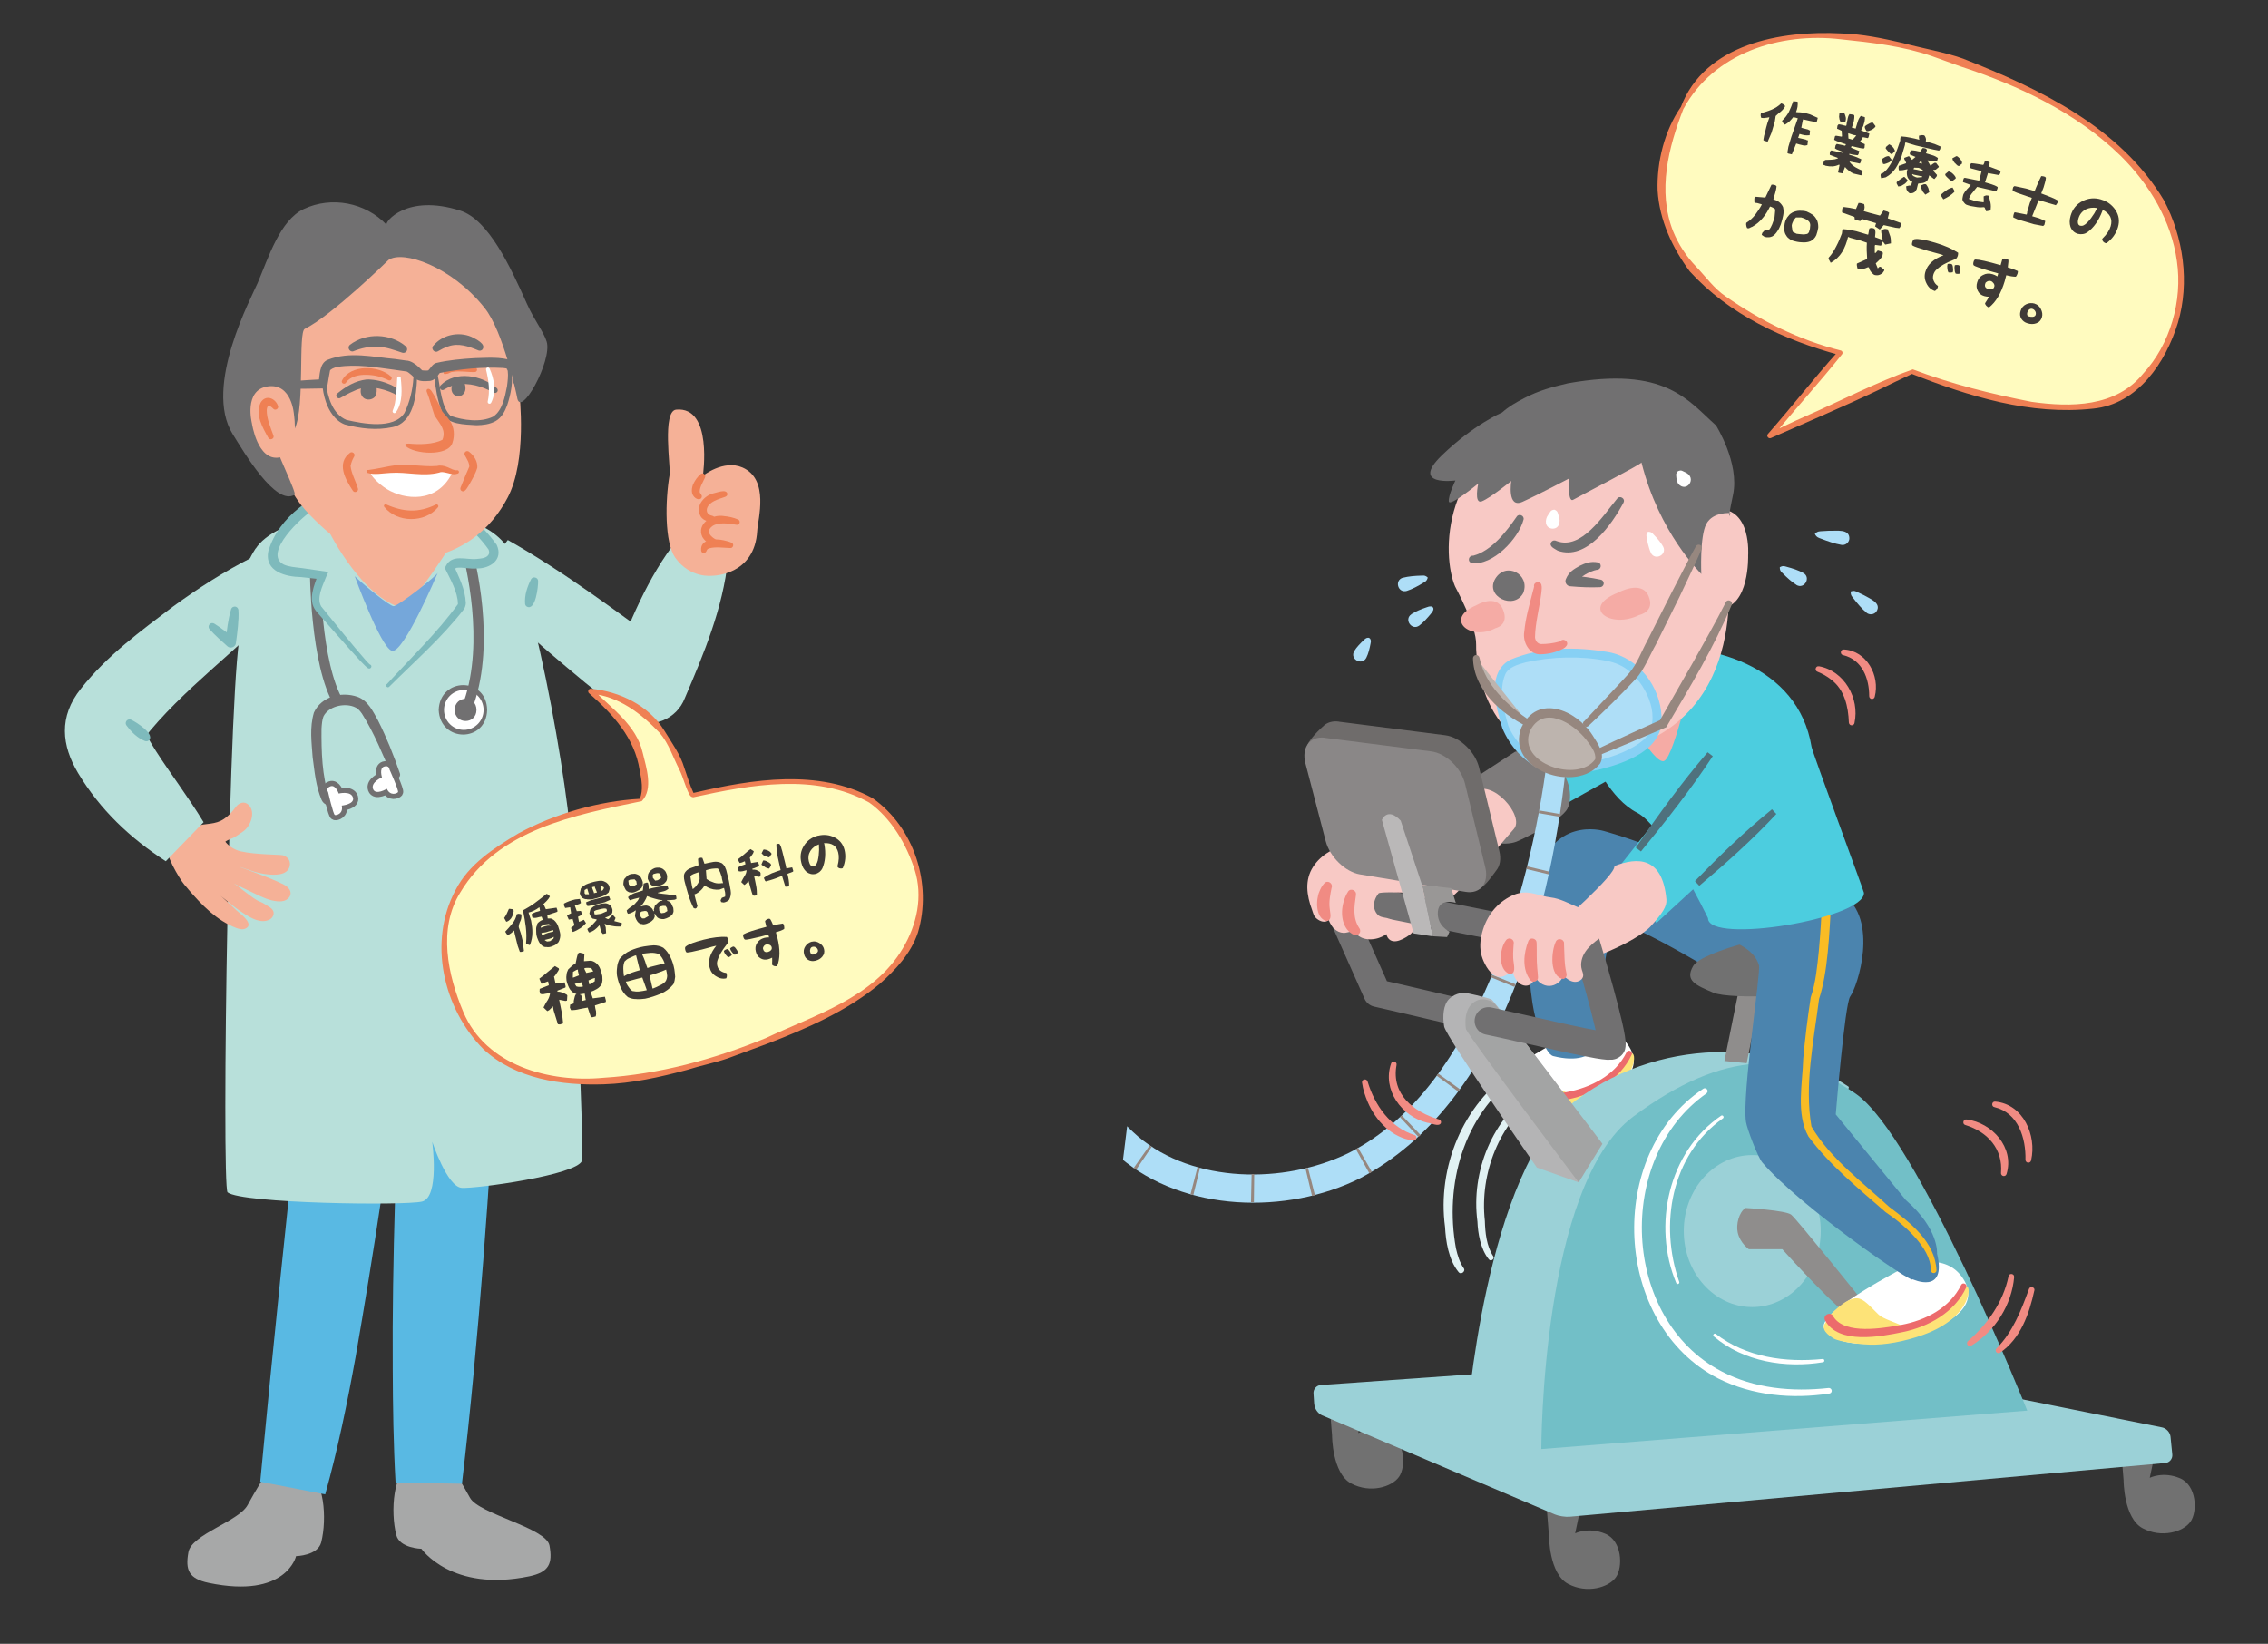 <?xml version="1.0" encoding="UTF-8"?>
<svg id="a" data-name="レイヤー 1" xmlns="http://www.w3.org/2000/svg" xmlns:xlink="http://www.w3.org/1999/xlink" viewBox="0 0 280.83 203.52">
  <rect x="0" y="0" width="280.83" height="203.52" fill="#333333" stroke="none"/>
  <defs>
    <style>
      .c, .d, .e, .f, .g, .h, .i, .j, .k {
        fill: none;
      }

      .d {
        stroke-width: 1.37px;
      }

      .d, .e, .f, .l, .k {
        stroke-linecap: round;
      }

      .d, .f, .g, .h, .l, .j, .k {
        stroke-miterlimit: 10;
      }

      .d, .f, .l {
        stroke: #aab2d8;
      }

      .e {
        stroke-linejoin: round;
        stroke-width: 3.42px;
      }

      .e, .h {
        stroke: #717071;
      }

      .f {
        stroke-width: 2.28px;
      }

      .g {
        stroke-width: .85px;
      }

      .g, .j {
        stroke: #afce00;
      }

      .m {
        fill: #f8c9c5;
      }

      .n {
        fill: #f9bc24;
      }

      .o {
        fill: #ec6b6c;
      }

      .p {
        fill: #f5b197;
      }

      .q {
        fill: #ef8054;
      }

      .r {
        fill: #fff;
      }

      .s {
        fill: #fffbbf;
      }

      .t {
        fill: #f5aba5;
      }

      .u {
        fill: #f18b83;
      }

      .v {
        fill: #fde378;
      }

      .w {
        fill: #7e7b7b;
      }

      .x {
        fill: #72bfc7;
      }

      .y {
        fill: #999796;
      }

      .z {
        fill: #7ebabc;
      }

      .aa {
        fill: #9bd1d7;
      }

      .ab {
        fill: #a0a8d3;
      }

      .ac {
        fill: #b4b4b5;
      }

      .ad {
        fill: #8a8787;
      }

      .ae {
        fill: #b8e0da;
      }

      .af {
        fill: #9dd3d8;
      }

      .ag {
        fill: #8f8d8c;
      }

      .ah {
        fill: #bab8b8;
      }

      .ai {
        fill: #a5a3a2;
      }

      .aj {
        fill: #a7a8a8;
      }

      .ak {
        fill: #aedef7;
      }

      .al {
        fill: #bdb4ae;
      }

      .am {
        fill: #bfe2e6;
      }

      .an, .l {
        fill: #d0d4e9;
      }

      .ao {
        fill: #c7cce5;
      }

      .ap {
        fill: #e1f2f3;
      }

      .aq {
        fill: #3f3a36;
      }

      .ar {
        fill: #a3a4a4;
      }

      .as {
        fill: #6f6c6b;
      }

      .at {
        fill: #717171;
      }

      .au {
        fill: #717071;
      }

      .av {
        fill: #96877f;
      }

      .aw {
        fill: #87d0f4;
      }

      .ax {
        fill: #59b9e3;
      }

      .ay {
        fill: #579535;
      }

      .az {
        fill: #4b84ae;
      }

      .ba {
        fill: #75a7da;
      }

      .bb {
        fill: #4f717d;
      }

      .bc {
        fill: #4ccddf;
      }

      .h {
        stroke-width: 1.28px;
      }

      .i {
        clip-path: url(#b);
      }

      .l, .j, .k {
        stroke-width: 1.14px;
      }

      .k {
        stroke: #8a8787;
      }
    </style>
    <clipPath id="b">
      <polygon class="c" points="153.12 29.71 129.69 219.39 280.83 212.58 272.51 34.24 153.12 29.71"/>
    </clipPath>
  </defs>
  <g>
    <path class="aj" d="m37.96,182.25c-3.41-1.2-5.31.7-5.31.7,0,0-.9,1.4-2,3.41s-6.92,3.61-7.32,5.81.02,3.29,2.51,3.81c9.62,2,10.82-3.31,10.82-3.31,0,0,2.68-.05,3.11-1.7.75-2.94.37-7.95-1.8-8.72Z"/>
    <path class="aj" d="m50.89,181.34c3.41-1.2,5.31.7,5.31.7,0,0,.9,1.4,2,3.41s9.44,3.71,9.84,5.91-.02,3.29-2.51,3.81c-9.62,2-13.35-3.41-13.35-3.41,0,0-2.68-.05-3.11-1.7-.75-2.94-.37-7.95,1.8-8.72Z"/>
    <path class="ax" d="m32.22,183.47c1.53-16.24,3.46-34.7,5.22-50.99.07-.63.24-2.47.29-3.09.32-10.39,12.55-9.17,19.46-7.24,0,0,4.76,1.26,4.76,1.26l-.29,4.84c-1.03,18.25-2.33,37.38-4.46,55.45,0,0-8.22-.12-8.22-.12-.27-4.83-.33-9.41-.35-14.1-.09-13.45.48-28.35,1.07-41.85,0,0,4.47,6.1,4.47,6.1-2.19-.48-5.09-.96-6.61-.84-.33,0-.57.12-.15-.04.21-.09.67-.3,1.25-.93.59-.61,1.03-1.73,1.07-2.44-1.34,11.86-3.51,25.96-5.69,38.48-1.03,5.71-2.2,11.42-3.77,17.06,0,0-8.07-1.57-8.07-1.57h0Z"/>
    <path class="ae" d="m90.14,69.28c-.63,6.04-2.99,11.65-5.35,17.17-.99,2.57-3.95,3.82-6.47,2.67-2.12-1.25-3.87-3.05-5.81-4.56-3.16-2.63-6.31-5.26-9.33-8.06-1.51-1.4-3-2.82-4.43-4.33l4.13-5.31c7.17,4.06,13.74,9.04,20.38,13.89,0,0-7.52,2.02-7.52,2.02,2.17-5.6,4.41-11.27,8.17-16.02,0,0,6.23,2.54,6.23,2.54h0Z"/>
    <g>
      <g>
        <g>
          <path class="ae" d="m31.66,67.92c2.35-3.59,11.28-5.22,17.2-4.61,4.63.48,10.34.23,13.54,3.89,3.75,4.28,9.08,36.19,8.36,40.3,0,0,1.63,35.33,1.3,36.22-.66,1.77-13.07,3.46-14.88,3.35s-3.66-5.7-3.66-5.7c0,0,.94,6.88-1.27,7.4s-22.31.24-24.07-1.14c-.77-.6.15-66.31,1.71-69.69,0,0-1.34-5.29,1.76-10.03Z"/>
          <path class="p" d="m23.29,110.07c-.16-.18-.31-.37-.47-.55-.6-.71-2.55-3.98-2.07-4.83.57-1,2.53-2.08,3.56-2.41,1.22-.39,2.32-.13,3.44-.9.61-.42,1.01-.89,1.44-1.46.39-.53,1.07-.79,1.6-.26.89.89.26,2.55-.6,3.22-.31.24-.67.44-.99.67-.4.28-.92.37-1.3.66.45.6,1.21,1.04,1.93,1.2,1.8.42,5,.39,5.24.49.27.11.53.27.68.51.15.25.19.57.11.86-.29,1.14-1.85,1.08-2.75.98-.58-.06-1.16-.18-1.71-.35-.5-.15-1.62-.57-1.76-.56.08,0,4.9,1.73,5.78,2.35.3.21.57.54.56.91,0,.36-.26.68-.58.84s-.69.18-1.05.15c-.96-.08-1.86-.5-2.73-.92-.9-.43-1.8-.86-2.69-1.29.52.25,2.46,1.97,3.2,2.23.41.14.9.49,1.27.72.19.12.36.28.44.49.14.38-.08.83-.44,1.02-1.28.69-2.89-.53-3.89-1.2-.62-.42-2.16-1.73-2.58-2,.67.44,1.77,1.55,2.36,2.08.42.38,2.29,1.7,1.1,2.25-.37.17-.8.05-1.17-.09-2.39-.92-4.24-2.83-5.92-4.79Z"/>
          <g>
            <path class="au" d="m60.32,87.9c-.11,4.08-5.83,4.04-6,0,.15-4.08,5.92-4.12,6,0h0Zm-.9,0c-.07-2.42-3.77-2.44-3.79,0,0,2.47,3.74,2.47,3.79,0h0Z"/>
            <ellipse class="r" cx="57.43" cy="87.9" rx="2.45" ry="2.47"/>
          </g>
          <path class="h" d="m58.07,86.98c2.6-7.55.25-17.21-.37-19.44s-13.25-4.21-15.72-2.72-2.97,5.69-2.97,5.69c0,0,0,11.76,2.97,16.59"/>
          <g>
            <path class="au" d="m59,87.9c-.02,1.81-2.65,1.84-2.71,0,.06-1.85,2.7-1.84,2.71,0h0Zm-.41,0c-.03-1.11-1.72-1.08-1.71,0-.02,1.1,1.69,1.13,1.71,0h0Z"/>
            <ellipse class="au" cx="57.69" cy="87.9" rx="1.11" ry="1.12"/>
          </g>
          <path class="p" d="m88.23,71.28s5.23,0,5.53-5.57c.07-1.38,1.55-6.36-1.83-7.83-2.35-1.02-4.9,1.03-4.9,1.03,0,0,1.28-8.63-3.31-8.19-1.75.17-.67,7.26-.8,8.01-.57,3.24-.64,8.45.69,10.32,1.88,2.63,4.62,2.23,4.62,2.23Z"/>
          <g>
            <path class="ae" d="m48.05,84.88s8.78-8.79,9.12-9.93-1.45-4.63-1.45-4.63c0,0,.35-.76,1.38-.63,5.26.68,3.9-1.98,3.9-1.98,0,0-3.3-5.3-11.06-7.48-7.76-2.17-13.89,4.4-13.89,4.4,0,0-5.43,5.65.53,6.17,1.18.1,3.34.41,3.34.41,0,0-1.4,3.01-.52,4.06.25.3,6.17,7.41,6.35,7.23"/>
            <path class="z" d="m47.89,84.72c2.97-3.26,6.22-6.35,8.81-9.92,0-1.49-.96-3.12-1.62-4.47,0,0,.12-.24.12-.24.76-1.53,2.52-.76,3.79-.88.67-.07,1.41-.1,1.57-.71.03-.14-.02-.38-.09-.51l.02.04c-1.86-2.62-4.65-4.71-7.65-6.05-4.54-2.31-9.77-1.94-13.91,1.06-1.49.82-6.44,5.48-3.81,6.85.64.3,1.43.34,2.31.45.54.08,2.75.4,3.23.47,0,0-.29.64-.29.64-.44,1.13-1.2,2.58-.6,3.63,1.66,2.05,3.78,4.68,5.52,6.67.13.13.38.43.52.53-.03-.02-.21-.04-.26.05.1-.1.26-.1.36,0,.19.17,0,.49-.23.44-.19-.03-.32-.22-.47-.34-.57-.54-1.54-1.65-2.08-2.24-.76-.86-2.72-3.07-3.45-3.91,0,0-.57-.66-.57-.66-1.05-1.37-.18-3.21.32-4.62,0,0,.4.73.4.73,0,0-2.53-.28-2.53-.28-1.86-.03-4.6-.66-4.07-3.23,1.32-4.37,5.64-7.1,9.76-8.49,6.86-2.03,14.48,2.16,18.51,7.72.87,1.88-.87,2.96-2.47,2.93-.81.09-1.74-.18-2.48-.08-.14.03-.3.19-.34.25v-.49c.66,1.53,1.38,2.84,1.47,4.59.01.23-.11.61-.24.78-2.73,3.52-6.11,6.47-9.25,9.6-.21.2-.52-.11-.32-.32h0Z"/>
          </g>
          <path class="p" d="m56.72,66.06s-5.84,9.62-7.27,9.12c-5.23-1.83-9.02-9.98-9.02-9.98l16.29.85Z"/>
          <path class="ba" d="m43.92,71.33s3.16,8.71,4.58,9.24c1.42.53,5.73-9.71,5.73-9.71.19.18-5,4.26-5.51,4.19-.54-.07-3.33-2.33-4.81-3.72Z"/>
        </g>
        <g>
          <g>
            <path class="p" d="m34.2,51.07s-.99,7.36,4.06,12.58c2.29,2.37,6.23,6.04,11.53,5.81,7.37-.31,11.1-4.13,13.06-7.83,2.47-4.68,1.45-12.82,1.47-13.03.43-3.94-2.72-19.3-17.32-20.87-21.13-2.27-12.8,23.34-12.8,23.34Z"/>
            <path class="q" d="m42.34,47.13c1.02-2.04,4.59-1.92,6.08-.51.11.11.11.29,0,.4-.09.09-.23.11-.33.05-.88-.44-1.79-.66-2.78-.66-.88-.03-1.94.21-2.45.93-.16.33-.66.13-.52-.21h0Z"/>
            <path class="q" d="m54.93,46.14c.28-.87,1.26-.92,2-.97.68.01,1.35.09,1.96.34.15.06.22.23.16.37-.04.11-.14.17-.25.18-.94.03-1.83-.17-2.73-.02-.27.01-.52.2-.58.21l-.39.07c-.1.02-.19-.08-.16-.17h0Z"/>
            <path class="au" d="m40.35,47.43c.24,1.77.82,3.83,2.55,4.56,2.04.47,5.85,1.2,7.18-.86.64-1.32,1.03-2.87,1.11-4.35,0-.12.11-.22.24-.21.12,0,.21.1.21.22-.08,2.21-.44,5.55-3.03,6.09-1.98.43-3.99.19-5.93-.33-1.18-.46-1.93-1.64-2.32-2.77-.26-.76-.41-1.53-.46-2.34,0-.12.09-.23.21-.24.13,0,.23.09.24.21h0Z"/>
            <path class="au" d="m54.19,46.43c.34,1.57.45,3.96,1.6,5.06,1.61.55,3.69.85,5.26.1,1.15-.74,1.48-2.46,1.73-3.77.08-.63.17-1.27.09-1.89,0-.07-.08-.16,0-.1-.26-.12-.06-.54.2-.4.24.18.2.29.25.4.23,1.46-.06,2.95-.52,4.34-.27.72-.65,1.52-1.44,1.97-.75.41-1.57.49-2.35.51-1.44-.11-3.73-.03-4.29-1.65-.58-1.48-.79-2.99-.97-4.51-.03-.29.41-.34.45-.05h0Z"/>
            <path class="au" d="m37.74,40.71c-.85.41.04,9.55-1.23,12.34-.86,1.89-2.39-.29-2.46,1.82-.02.66,2.72,6.2,2.43,6.38-2.34,1.46-6.29-5.29-7.68-7.52-3.64-5.89,2.39-17.01,3.1-18.69,1.31-3.07,2.75-7.77,5.71-9.16,3.44-1.62,7.64-.81,10.26,1.95-.28-.29,2.43-3.89,9.13-1.75,3.51,1.12,6.22,7,8.24,11.52.94,2.1,2.07,3.46,2.45,4.7.72,2.33-3.27,9.6-3.66,6.9-.05-.32-1.7-8.16-4.02-11.07-4.13-5.2-10.14-7.18-11.9-5.95,0,0-7.03,6.9-10.38,8.54Z"/>
            <path class="p" d="m31.19,52.4s.67,4.66,3.34,4.25,1.87-5.31,1.87-5.31c0,0-.24-3.94-3.25-3.5s-1.96,4.56-1.96,4.56Z"/>
            <path class="au" d="m43.32,42.7c1.98-1.54,5.04-1.43,6.93.18.19.17.22.46.05.65-.12.14-.31.19-.48.14-1.01-.33-1.97-.71-3.02-.73-1.01-.09-2.09.17-3.02.54-.47.19-.85-.48-.45-.78h0Z"/>
            <path class="au" d="m41.75,48.73c1.07-.88,2.23-1.59,3.66-1.75,1.15,0,2.02.25,3.01.67.29.15,1.33.65.86,1.16-.16.12-.35.06-.48-.07-1.52-.71-3.43-1.13-5-.32-.57.23-1.12.55-1.66.85-.34.2-.69-.3-.39-.55h0Z"/>
            <path class="au" d="m54.54,47.72c1.85-1.9,5.15-1.26,6.98.34.14.13.15.34.03.48-.11.12-.29.14-.42.07-1.43-.8-3.06-1.26-4.68-.99-.51.11-1.03.36-1.49.63-.33.2-.68-.27-.41-.53h0Z"/>
            <path class="au" d="m53.64,42.82c1.11-1.37,3.13-1.8,4.73-1.12.52.26,1.91.9,1.35,1.59-.13.12-.31.16-.47.1-1.23-.51-2.49-.97-3.79-.49-.43.14-.86.37-1.24.59-.42.26-.9-.32-.58-.68h0Z"/>
            <path class="au" d="m35.95,47.21c1.35-.11,2.69-.19,4.04-.26l-.54.48c.14-.92.08-2.46,1.12-2.88,2.71-1.08,5.62-.34,8.38-.1.31.04,1.04.14,1.34.19.57,0,1.17.45,1.52.77.16.14.31.29.46.44.06.07-.03-.03-.02-.01.07.03.61.06.86.01.08,0-.03,0-.07.02-.03,0-.05.03-.04.02.3-.27.52-.8,1-.95,1.57-.37,3.17-.5,4.76-.6,1.55-.03,3.16-.2,4.71.31.17.04.48.28.58.45.5.77.65,1.83.42,2.71,0,0-.62-.68-.62-.68.53-.12,1.35-.68,1.58-.04.19.61-.75.71-1.24.97,0,0-.62-.68-.62-.68-.04.09,0,0-.02-.04-.01-.52-.1-1.15-.39-1.57-.16-.15-.55-.17-.86-.21-2.55-.14-5.29.12-7.81.61-.02,0-.14.03-.13.03.04,0,.1-.04.11-.05-.15.2-.52.77-.96.94-.11.05-.29.07-.29.07-.56.03-1.2.12-1.77-.26-.22-.17-.32-.33-.53-.5-.19-.17-.43-.35-.56-.4l-1.59-.23c-2.26-.3-4.71-.71-6.93-.35-.52.08-.98.34-.98.48-.1.48-.2,1.16-.3,1.73-.05.26-.27.45-.53.46-1.35.03-2.7.05-4.05.05-.25,0-.46-.21-.46-.46,0-.24.19-.44.42-.45h0Z"/>
            <path class="r" d="m55.95,58.64c-.12.04-.8-.58-1.34-.44-3.04.81-4.75-.57-8.65.38-.25.06.78,1.27,1.97,1.99,2.12,1.29,6.11,1.81,8.02-1.93Z"/>
            <path class="q" d="m47.81,62.45c2.14.95,4.03,1.07,6.16.02.11-.05.24,0,.29.11.04.08.02.17-.04.24-1.61,1.95-5.06,1.93-6.63-.06-.14-.15.04-.39.22-.31h0Z"/>
            <path class="q" d="m45.6,58.19c1.74-.21,3.64-.89,5.54-.59,1.02.07,2.03.17,2.99.09.37-.12.93-.01,1.25.14.47.2.86.44,1.22.39.24-.03.32.33.09.41-.61.22-1.1-.05-1.53-.12-.34-.06-.51-.11-.8.01-2,.51-3.99-.11-5.99.03-.88.03-1.99.28-2.87,0-.21-.07-.12-.4.1-.36h0Z"/>
            <path class="q" d="m43.7,60.77c-.93-1.4-2.08-3.42-.36-4.71.29-.22.7.14.52.45-.24.43-.37.75-.45,1.19.1.95.64,1.84.91,2.78.12.37-.42.61-.62.29h0Z"/>
            <path class="q" d="m33.23,54.22c-.69-1.24-1.66-2.87-.97-4.35.61-1.07,1.83-.59,2.16.38.14.34-.33.63-.57.37-.18-.19-.36-.33-.57-.4-.03-.01-.13,0-.05,0,0,0,.09-.03.09-.03-.18.08-.26.23-.29.54-.03,1.09.46,2.14.83,3.2.15.38-.43.65-.62.29h0Z"/>
          </g>
          <g>
            <path class="p" d="m50.4,55.06c.37.5,4.6.72,4.99-.39.71-2.07-.91-2.85-1.17-3.63-.1-.31-.91-2.4-1.17-2.66"/>
            <path class="q" d="m50.59,54.92c1.26.12,3.09.13,4.2-.48.45-1.22-.26-1.86-.99-3-.32-.91-.59-2.03-.93-2.86-.08-.15-.09-.36.1-.43.38-.09.62.59.77.77.35.6.74,1.4,1.02,2.02.17.26.63.66.95,1.16.54.76.61,1.85.31,2.73-.53,1.72-4.76,1.41-5.81.38-.16-.3.2-.28.37-.28h0Z"/>
          </g>
        </g>
      </g>
      <path class="au" d="m46.44,47.46c.26.48.25.92.13,1.4-.22.66-1.22.83-1.67.28-.78-.93.49-2.96,1.54-1.69h0Z"/>
      <path class="au" d="m57.46,47.32c.25.5.29,1.18-.2,1.57-.36.27-.88.2-1.16-.14-.67-.86.5-2.52,1.36-1.42h0Z"/>
      <path class="q" d="m57.06,60.29c.32-.78.74-1.85,1.09-2.61,0,0-.04.18-.04.18.03-.57-.28-.97-.56-1.5-.09-.17-.03-.38.14-.47.13-.07.28-.05.39.04.58.43,1.09,1.19,1.02,1.98-.23.77-.65,1.47-1.04,2.16-.18.25-.51,1.03-.95.68-.14-.12-.13-.31-.05-.46h0Z"/>
      <path class="au" d="m41.93,98.68c-.06.49-.35.99-.91,1.05-.55.03-.97-.22-1.19-.67-.74-1.74-.87-3.5-1.12-5.32-.13-1.87-.39-3.64.16-5.52.93-2,3.41-2.63,5.38-1.95,1.3.45,1.94,1.82,2.55,2.92,1.08,2.14,1.95,4.33,2.72,6.57.08.24-.03.5-.26.6l-1.26.57c-.52.23-.89-.53-.4-.8,0,0,1.21-.67,1.21-.67,0,0-.25.63-.25.63-1.16-2.63-2.22-5.34-3.75-7.74-.32-.45-.55-.69-1.02-.86-1.24-.46-3.13-.03-3.74,1.22-.15.36-.21.97-.24,1.51-.02,2.78.05,5.87.96,8.5.04.04-.09-.05,0,0,.09.06.15.06.15.07,0,0-.02.03.02,0,.05-.05.09-.18.1-.25.12-.56.96-.4.88.16h0Z"/>
      <g>
        <path class="h" d="m40.62,98.04s.64,2.82.85,2.87,1.06-.16.85-1.17c0,0,1.65-.16,1.38-1.01s-1.76-.48-1.76-.48c0,0-.37-1.12-1.01-.9s-.32.69-.32.69Z"/>
        <path class="r" d="m40.62,98.04s.64,2.82.85,2.87,1.06-.16.85-1.17c0,0,1.65-.16,1.38-1.01s-1.76-.48-1.76-.48c0,0-.37-1.12-1.01-.9s-.32.69-.32.69Z"/>
      </g>
      <g>
        <path class="h" d="m48.23,95.27s1.19,2.64,1.05,2.81-.95.51-1.38-.42c0,0-1.41.86-1.71.02s1.11-1.44,1.11-1.44c0,0-.37-1.12.26-1.33s.67.36.67.36Z"/>
        <path class="r" d="m48.23,95.27s1.19,2.64,1.05,2.81-.95.51-1.38-.42c0,0-1.41.86-1.71.02s1.11-1.44,1.11-1.44c0,0-.37-1.12.26-1.33s.67.36.67.36Z"/>
      </g>
    </g>
    <path class="ae" d="m35.18,74.46c-5.52,5.9-12.65,10.91-17.5,17.13.09-.16.28-1.05.19-1.33-.04-.21-.04-.09,0,.07.32.9.87,1.73,1.44,2.66,1.76,2.75,4.02,5.71,5.9,8.81l-4.68,4.83c-4.41-2.86-8.12-6.35-10.87-10.93-2.02-3.4-2.43-6.95.36-10.44,3.26-4.13,7.47-7.18,11.4-10.16,3.12-2.27,6.31-4.33,9.8-6.09,0,0,3.95,5.45,3.95,5.45h0Z"/>
    <path class="z" d="m66.63,71.91c.03.68-.31,3.82-1.42,3.18-.11-.08-.17-.19-.19-.31-.09-1.09.26-2.11.74-3.07.22-.39.86-.23.87.21h0Z"/>
    <path class="z" d="m26.53,77.21c.88.54,1.66,1.19,2.46,1.82l-1.06.42c.16-1.36.29-2.72.69-4.03.08-.24.34-.37.58-.3.18.06.3.22.32.4.05.69,0,1.37-.06,2.05-.08.69-.14,1.38-.25,2.07-.06.49-.7.71-1.05.38-.76-.68-1.53-1.35-2.21-2.12-.17-.19-.15-.48.04-.64.15-.14.37-.15.54-.05h0Z"/>
    <path class="z" d="m16.23,89.11c.63.27,3.18,1.91,2.11,2.62-.11.06-.24.06-.36.03-.99-.39-1.71-1.13-2.34-1.97-.14-.22-.07-.51.15-.65.13-.08.29-.09.42-.04h0Z"/>
    <path class="q" d="m87.29,59.14c-.25.56-.65,1.15-.65,1.71-.02.09.07.26.19.39.12.15.09.37-.06.5-.41.25-.95-.21-1.07-.68-.09-.4,0-.73.09-1.02.24-.54.54-.98.98-1.35.16-.12.38-.09.49.07.08.11.09.25.03.37h0Z"/>
    <path class="q" d="m89.81,61.51c-.81.29-1.99.56-2.27,1.44-.11.49.15.81.62.9.21.03.38.22.32.43-.04.14-.15.23-.28.25-.63.12-1.34-.19-1.56-.84-.45-1.22.61-2.31,1.65-2.6.45-.08,1.67-.62,1.78.07,0,.16-.11.3-.26.34h0Z"/>
    <path class="q" d="m91.17,64.97c-.92-.15-2.21-.37-2.98.18-.9.7-.14,1.37.69,1.79.19.08.28.3.18.49-.08.14-.23.2-.38.17-.63-.15-1.27-.38-1.71-1.11-.77-1.64,1.22-2.84,2.61-2.6.64.06,1.23.18,1.81.43.17.07.25.28.18.45-.07.16-.24.24-.4.2h0Z"/>
    <path class="q" d="m90.42,67.85c-.85-.02-1.78-.18-2.57.03-.2.08-.25.07-.35.28-.1.39-.61.44-.68.02-.18-1.49,1.81-1.52,2.81-1.28.33.08.65.15.96.29.35.15.2.7-.17.66h0Z"/>
    <path class="r" d="m49.62,46.79c.15,1.43.27,3.07-.62,4.29-.09.09-.23.1-.32.01-.07-.07-.09-.17-.05-.26.25-.57.34-1.26.41-1.94.08-.68.1-1.39.14-2.08,0-.26.42-.28.45-.02h0Z"/>
    <path class="r" d="m60.62,45.62c.58,1.31.88,2.91.19,4.25-.06.11-.2.15-.31.09-.09-.05-.13-.16-.11-.26.3-1.29.11-2.63-.2-3.91-.08-.26.31-.41.42-.16h0Z"/>
  </g>
  <g>
    <path class="s" d="m79.27,99.08s-31.29,2.75-22.81,25.02c7.59,19.94,42.03,3.89,48.86-.13,15.34-9.04,6.76-23.08,1.47-25.46-7-3.15-16.14-1.2-20.91-.05-.61.15-1.07-4.06-4.12-8.14,0,0-3.26-4.3-8.59-4.71,0,0,4.77,4.28,5.48,6.24,2.29,6.38.64,7.25.64,7.25Z"/>
    <path class="q" d="m79.47,99.19c-8.28,1.7-17.84,3.51-22.49,11.33-2.77,4.47-1.54,10.19.38,14.75,2.78,6.67,10.68,8.8,17.34,8.17,6.92-.43,13.69-2.28,20.09-4.9,6.07-2.86,13.38-5.01,16.99-11.11,1.75-2.92,2.53-6.45,1.47-9.76-1.03-3.17-2.87-6.33-5.61-8.3-6.65-3.71-14.7-2.21-21.79-.66-.36-.04-.4-.24-.48-.33-.53-1-.75-2.08-1.24-3.07-.78-1.52-1.3-3.2-2.41-4.53-2.28-2.41-5.16-4.63-8.58-4.89,0,0,.24-.56.24-.56,2.32,2.37,5.41,4.42,6.2,7.86.42,1.75,1.35,4.5-.1,5.98h0Zm-.25-.3c.46-1.04.22-2.39-.02-3.54-.61-4-3.33-6.93-6.26-9.52-.23-.19-.06-.6.24-.56,3.53.34,7.14,2.06,9.06,5.16.91,1.5,2,2.95,2.5,4.66.36,1.01.66,2.07,1.1,3.02.03.08.13.11,0,.07l.26-.06c7.09-1.64,15.24-2.96,21.93.69,5.17,3.62,7.43,10.64,5.63,16.65-.85,2.57-2.76,4.62-4.74,6.36-4.05,3.36-8.99,5.51-13.87,7.39,0,0-4.92,1.82-4.92,1.82-1.65.57-3.38.9-5.04,1.43-3.38.91-6.84,1.68-10.35,1.79-5.2.17-10.93-.66-14.89-4.36-4.99-5.02-6.87-13.29-3.45-19.68,1.65-3.23,4.78-5.22,7.78-7.02,4.54-2.46,9.99-4.01,15.04-4.29h0Z"/>
  </g>
  <g>
    <path class="aq" d="m62.68,114.11l-.25-.45c.12-.17.23-.35.32-.54.09-.19.17-.37.26-.58l.08-.02.44.06.08.19c-.01.16-.06.33-.1.48-.04.15-.14.3-.23.46-.08.1-.17.18-.26.26-.09.07-.21.13-.33.16v-.02Zm1.69,3.74l-.27-.76-.37-1.5-.07-.36h-.05c-.1.12-.21.23-.33.31-.11.08-.25.17-.4.24-.07-.07-.14-.13-.18-.2-.05-.06-.09-.17-.14-.23.3-.32.59-.64.88-1,.27-.33.46-.73.55-1.16l.23-.06.31.06.04.17c0,.24-.04.5-.15.71-.12.24-.18.47-.19.72.09.27.18.52.27.79.07.28.15.58.21.86l.17,1.31-.29.1h-.22Zm3.19-.58c-.14-.02-.26-.07-.39-.15-.24-.19-.39-.39-.51-.66-.11-.24-.21-.51-.25-.8-.02-.18-.01-.35-.02-.53-.02-.19.02-.36.06-.5l.07-.04v-.22c.08-.1.19-.21.31-.29.11-.08.23-.14.36-.19l-.05-.2-.08-.2c-.18.02-.38.07-.56.12-.21.05-.39.05-.57,0l-.1-.32.02-.13c.17-.1.33-.17.5-.24.18-.04.36-.09.52-.15l-.07-.42h-.05c-.21.15-.39.28-.61.38-.22.11-.44.19-.69.25l.04.15.27.85c.1.51.17,1,.16,1.49,0,.51-.1.99-.28,1.49l-.09.05-.39-.18-.02-.07c.06-.63.05-1.31-.03-1.96-.08-.65-.19-1.3-.32-1.93l-.06-.15c.52-.27,1.03-.58,1.53-.95.48-.35.95-.72,1.42-1.1.09.03.15.07.25.12.07.07.11.13.16.2-.11.22-.23.38-.38.53-.15.17-.33.32-.48.47v.05s.12,0,.12,0l.24.53,1.32-.19.11.31v.19c-.2.08-.4.15-.6.2-.22.09-.42.14-.65.22l.05.42c.13-.01.26-.01.4,0,.12.05.24.1.38.2.23.21.41.46.51.76.1.32.21.62.26.95.02.18.01.35-.03.52-.03.17-.1.34-.19.5-.15.17-.32.32-.52.4-.22.11-.44.19-.68.22-.13,0-.27,0-.38-.03Zm.41-2.87l-.6.07-.4.24v.16s.06-.02.06-.02c.12-.05.24-.12.4-.15.13-.03.28-.07.4-.1h.38s.01-.04.01-.04l-.25-.15Zm.52.75l-.08.02-.83.26-.54.08.07.28.1-.03c.19-.1.41-.18.63-.26.23-.06.46-.11.69-.17l-.04-.18Zm.1.86h-.05c-.16.11-.33.18-.51.22-.18.05-.38.09-.56.14v.05s.27.15.27.15l.36-.04.43-.3.05-.23Z"/>
    <path class="aq" d="m70.92,115.38l-.22-.49.43-.34-.04-.15-.19-.63-.47.09-.21-.47v-.07s.5-.25.5-.25l-.12-.74-.62.09-.16-.35.02-.2c.19-.12.43-.2.66-.3.24-.09.48-.15.72-.21l.59-.06.12.49c-.1.1-.22.15-.34.18-.14.07-.27.1-.41.16l.02.06.22.62.51-.03.16.47-.52.26.12.62.09-.02.52-.23.26.42c-.23.25-.46.47-.71.63-.28.17-.56.34-.89.45h-.06Zm1.76-4.05c-.22.02-.4-.06-.59-.17-.08-.08-.13-.16-.19-.24-.05-.09-.08-.21-.11-.33l.14-.61c.23-.25.53-.46.89-.58.32-.11.68-.23,1.05-.29.21-.05.4-.07.63-.06.19.01.38.1.57.21.12.1.24.2.31.34.07.14.11.3.11.46l-.12.42c-.26.26-.57.43-.93.55-.39.13-.75.22-1.14.32-.22.02-.42.01-.62,0Zm.21-.73l-.17-.57-.09.02-.25.15v.39s.1.13.1.13h.45s-.03-.13-.03-.13Zm.07,1.56c-.12.03-.22.02-.3-.05l-.08-.34v-.06s.6-.25.6-.25l1.75-.44.47-.06.15.35v.1s-.67.3-.67.3l-1.61.4c-.1,0-.21.02-.31.05Zm1.43,3.03c-.05-.22-.1-.39-.15-.61l-.06.02c-.17.2-.36.38-.55.52-.19.14-.41.26-.69.33-.05-.06-.09-.11-.12-.2-.05-.08-.07-.14-.09-.24.22-.15.44-.3.61-.5.18-.2.36-.38.53-.59v-.09s-.5-.1-.5-.1c-.08-.08-.18-.18-.24-.3-.05-.08-.12-.19-.15-.34l.11-.48c.18-.2.35-.38.63-.48.23-.09.5-.19.77-.26.16,0,.35-.02.5-.03.17.02.34.07.51.2.08.07.17.18.22.26.06.12.09.24.12.36,0,.09-.01.19-.02.29-.01.1-.06.17-.13.26-.1.12-.22.17-.33.24-.14.07-.27.1-.41.16l.02.06c.06.01.14.06.21.08.05.05.11.06.2.01l.46-.47.07.02.31.34-.16.39.94.25-.07.4-.09.02c-.35.02-.67,0-1.02-.07-.33-.04-.64-.13-.96-.27l.04.15.1.29.05.73-.39.1c-.13-.13-.23-.27-.28-.48Zm-.62-5.07c-.07-.11-.1-.23-.13-.36l-.33.08.05.19.18.47v.09s.36-.09.36-.09l.02-.04c-.05-.09-.11-.2-.15-.35Zm1.36,2.5l-.06-.11c-.21-.05-.4-.03-.61.02-.21.05-.45.11-.67.17l-.23.13.06.37c.14.03.27.02.42-.01.16,0,.31-.05.47-.09l.64-.28-.02-.19Zm-.34-2.65l-.03-.12c-.07-.05-.15-.09-.19-.11-.06-.01-.13,0-.22.02l.13.52.11-.03.08-.09.11-.19Z"/>
    <path class="aq" d="m77.94,110.49c-.1-.04-.22-.11-.33-.18-.12-.1-.18-.21-.25-.36-.06-.14-.13-.29-.17-.44,0-.13,0-.25.03-.39,0-.1.04-.21.11-.32.13-.12.23-.25.35-.38.14-.1.29-.16.47-.21.16,0,.32-.02.48-.03.17.03.31.09.46.17.12.1.25.23.31.38.07.14.15.31.19.47,0,.13,0,.25,0,.38-.03.14-.1.25-.17.37-.13.13-.29.26-.49.34-.2.12-.4.2-.62.22-.13,0-.26,0-.37-.04Zm1.47,3.92c-.1-.01-.21-.08-.33-.15-.13-.13-.23-.26-.3-.41-.06-.14-.14-.31-.16-.51l.11-.61h-.06c-.14.11-.25.18-.4.24-.14.07-.31.14-.51.16-.04-.05-.09-.11-.11-.19-.02-.06-.03-.12-.05-.22.13-.13.28-.27.48-.41.2-.12.36-.25.52-.39.1-.12.2-.25.33-.37.1-.12.16-.24.22-.41l-.64.16-.51.16c-.04-.05-.09-.11-.15-.19-.04-.06-.06-.11-.08-.21.24-.22.52-.39.84-.5.33-.11.66-.19.99-.31l.1-.86.4-.13.14.06.07.3.02.44c.39-.1.76-.19,1.16-.25.4-.07.77-.13,1.15-.16l.13.39c-.16.13-.36.25-.57.3-.24.06-.49.12-.73.18v.06c.39.07.76.1,1.12.14.38.07.73.08,1.09.09l.07.27v.23s-.24.09-.24.09l-.92.07v.06c.11.01.19.06.3.1.08.07.16.12.21.2l.27.58c0,.13.03.25.03.38,0,.13-.06.27-.12.39-.13.16-.29.29-.45.37-.2.11-.41.19-.62.24-.16.01-.29.01-.4-.03-.13,0-.27-.06-.4-.16-.05-.08-.13-.13-.18-.21-.05-.09-.1-.17-.13-.27l-.06.02c.03.12.03.25.03.35-.04.11-.08.21-.15.33-.15.17-.31.31-.51.39-.2.11-.43.21-.69.23-.1,0-.19-.01-.3-.05Zm-.57-4.99l-.05-.32-.22-.23-.57.05-.2.11.06.47.23.26.43-.08.34-.21v-.06Zm1.37,3.56l-.14-.16c-.11-.03-.17-.05-.27-.03-.09.02-.22.05-.31.05l-.2.12c-.05.07-.06.15-.04.23.02.09.05.22.08.31l.18.21h.29s.51-.3.51-.3l-.11-.42Zm.75-.35l.13-.51c.13-.13.28-.27.41-.39.13-.13.31-.21.53-.23l-.02-.06c-.33,0-.64-.09-.95-.18-.31-.08-.63-.19-.94-.31-.08.22-.18.43-.3.62-.13.23-.27.43-.46.6v.06c.22-.08.44-.11.63-.12.19.01.37.1.56.21.09.08.16.12.22.2.05.09.11.2.13.29l.09-.02-.04-.16Zm.14-2.9c-.13,0-.27-.03-.37-.1-.15-.09-.25-.23-.32-.38-.06-.14-.14-.29-.2-.43,0-.16,0-.29.02-.42,0-.13.06-.27.13-.39.12-.16.25-.28.42-.39.14-.09.31-.17.53-.19.13,0,.26,0,.39,0,.14.03.28.1.39.16.16.12.29.25.36.4.07.17.16.35.16.54,0,.1-.01.19-.02.29,0,.1-.05.21-.12.32-.12.16-.25.29-.42.36-.18.08-.35.16-.53.23-.16,0-.29,0-.42,0Zm.68-1.43l-.17-.18c-.11-.03-.24-.03-.33,0-.12.03-.24.06-.36.09l-.1.12.02.35.29.35.31-.05.42-.26-.07-.4Zm.84,4.4l-.04-.28-.16-.25c-.09-.01-.22-.01-.32-.02-.12.03-.24.06-.37.09l-.11.09c-.01.07-.03.14,0,.23,0,.1,0,.16.03.25l.23.26.4-.06.36-.22-.02-.09Z"/>
    <path class="aq" d="m89.3,111.69l-.08-.22.16-.31.4-.15c.04-.17.02-.35,0-.53-.04-.18-.09-.36-.13-.54l-.08.02-.49.18c-.26.03-.51.01-.76-.03-.25-.05-.51-.14-.74-.27l-.35-.21c-.14.28-.33.49-.53.67-.22.19-.44.35-.72.44l.16.64.22.8-.12.24-.15.07-.2-.06c-.26-.5-.48-1.04-.65-1.61-.17-.57-.33-1.13-.48-1.71-.05-.2-.08-.41-.08-.63,0-.19.07-.39.21-.56.18-.24.45-.38.74-.48.3-.1.6-.2.86-.32l-.06-.79s.09-.08.16-.09c.08-.02.13-.03.21-.05l.17.03.26.72c.38-.09.73-.16,1.12-.23.36-.06.7.01,1.04.17.13.1.24.23.34.37.06.15.12.29.19.46l.33,1.32c.07.38.14.79.22,1.21.07.41.01.8-.19,1.17-.08.1-.18.15-.3.21-.12.05-.24.11-.37.12l-.31-.05Zm-2.9-2.27c.11-.19.2-.37.23-.57l-.03-.87-.25.06c-.15.06-.3.1-.45.16-.17.07-.31.15-.42.26.04.26.08.51.12.78.04.29.1.54.17.82h.05s.18-.16.18-.16c.15-.12.27-.28.39-.48Zm3-.58l-.04-.29c-.07-.17-.12-.37-.2-.57-.07-.16-.17-.33-.28-.46-.23,0-.48.01-.71.04-.26.03-.52.1-.76.19l.08,1.08c.3.22.63.35.95.46.33.11.67.1,1.03.04l.04.04.02-.03-.13-.5Z"/>
    <path class="aq" d="m93.21,110.86c-.09-.29-.2-.58-.27-.88-.09-.29-.17-.59-.24-.88h-.04c-.08.1-.15.19-.23.26-.08.09-.16.16-.27.21l-.38-.36c.11-.25.25-.47.4-.73.16-.23.25-.47.26-.74-.16.04-.34.09-.5.13-.16.04-.33.04-.47,0l-.09-.29v-.18c.15-.1.3-.17.45-.23.15-.06.32-.1.47-.16l-.07-.37-.11.03c-.06.04-.15.08-.24.11-.12.03-.2.05-.29.07-.04-.06-.08-.15-.13-.23-.04-.06-.06-.15-.08-.24.27-.19.53-.4.79-.63.24-.23.5-.44.76-.62l.38.24.02.07c-.04.13-.1.27-.19.38-.09.14-.2.27-.3.37l.16.66.86-.14.14.44v.08c-.14.06-.27.11-.4.17-.15.07-.28.12-.45.16l.03.11c.17-.02.32.01.48.05.16.06.3.15.45.23l.07.17-.02.39-.18.05-.61-.11c.08.39.18.8.25,1.2.08.39.1.8.1,1.18l-.29.07-.18-.03Zm1.54-3.51c-.16-.08-.31-.16-.44-.28l-.02-.06.2-.46.09-.02c.12.02.22.04.33.09.11.05.22.11.33.18.03.04.09.08.15.11.04.07.07.1.09.18-.03.08-.05.16-.11.24-.05.09-.1.17-.16.22-.16-.04-.32-.1-.48-.18Zm.16-1.3c-.13-.04-.25-.11-.36-.15l-.25-.25.23-.45.09-.02c.12.01.26.05.39.09.11.05.22.11.34.2l.2.24-.3.44c-.12-.01-.23-.06-.34-.1Zm2.34,3.75l-.41-1.33-.18.04c-.29.12-.59.25-.89.34-.31.1-.63.2-.95.28-.08-.05-.12-.11-.14-.21-.05-.06-.07-.15-.09-.24.29-.22.61-.4.98-.56.35-.13.71-.27,1.09-.39-.11-.53-.25-1.08-.36-1.63-.1-.53-.16-1.05-.17-1.56l.24-.08.15.03c.08.12.14.25.2.41.04.16.07.29.13.45l.44,1.78.08.39.72-.13.13.41-.02.12-.7.27c.06.25.12.5.16.76.04.26.06.52.05.76l-.2.07h-.27Z"/>
    <path class="aq" d="m101.3,103.47c.72-.18,1.37-.1,2,.19.67.33,1.09.85,1.27,1.57.18.73.11,1.49-.21,2.24-.02.02-.05.03-.1.05-.09.02-.2.01-.33-.02-.13-.06-.2-.11-.22-.2,0-.03,0-.06,0-.1.17-.64.2-1.18.08-1.65-.2-.82-.78-1.21-1.76-1.16.04.08.04.11.04.11.21,1.17.12,2.17-.24,3.01-.07.15-.18.29-.34.43-.16.12-.33.22-.5.26-.42.1-.8,0-1.14-.26-.3-.27-.51-.63-.62-1.1-.2-.79-.09-1.5.33-2.15.4-.63.97-1.04,1.74-1.23Zm-.55,3.8c.24-.06.4-.31.51-.71.1-.44.15-.88.16-1.33,0-.28-.01-.48-.02-.62v-.07c-.49.18-.82.46-1.05.81-.24.39-.31.82-.2,1.28.12.49.33.71.6.64Z"/>
    <path class="aq" d="m69.08,126.81l-.53-1.72-.08-.48-.06.02c-.07.12-.18.22-.27.3-.1.13-.22.19-.37.26l-.47-.45c.15-.3.31-.62.51-.9.17-.28.28-.61.31-.92-.22.06-.41.1-.64.13-.22.06-.38.06-.57,0l-.1-.31.02-.31,1.13-.44-.09-.48-.09.02-.67.26h-.07s-.26-.62-.26-.62c.34-.26.68-.5.98-.78.31-.25.64-.53.95-.78l.48.28.03.13c-.07.15-.16.31-.26.43-.09.16-.2.29-.3.42l-.06.02.19.89,1.13-.15.12.5-.03.14-1,.39.03.13c.19-.02.41.03.59.09.17.05.37.17.57.29l.05.09-.04.62-.19.05-.78-.15c.09.48.22.99.3,1.47.09.48.15.97.19,1.46l-.4.13-.25-.03Zm4.06-.95l-.37-1.11c-.36.05-.68.13-1.03.19-.34.09-.7.14-1.04.12l-.14-.3.04-.38.44-.14c-.01-.17,0-.37.06-.56.02-.17.09-.33.14-.5l.12-.07-.02-.06c-.18-.02-.3-.1-.42-.2-.13-.1-.22-.21-.32-.32-.1-.15-.19-.32-.26-.51-.08-.18-.13-.37-.19-.59-.02-.23-.05-.46,0-.71,0-.23.09-.45.2-.69.13-.13.3-.27.43-.4.14-.14.31-.25.49-.33.05-.21.1-.43.14-.67.05-.21.09-.42.21-.62l.15-.07.54.13.05.08-.05.86c.26-.03.53-.04.79-.06.24,0,.49.12.71.29.22.18.41.44.51.72.11.28.19.59.26.9,0,.17.02.34.02.5-.02.18-.05.35-.11.53-.17.24-.36.43-.59.56-.24.15-.48.25-.76.35l.02.1.24.71,1.5-.2.13.5-.03.15-1.34.43c.02.23.08.48.14.71.03.23.02.46-.04.65l-.44.11-.19-.09Zm-1.58-5.65v-.17s-.19.05-.19.05l-.42.24-.02.71.16-.04.6-.24-.13-.54Zm.59,1.8l-.17-.4-.8.2.02.06c.05.05.07.12.1.15.02.06.07.12.14.13.1.04.25.04.38.04.1.01.22-.02.36-.05l-.03-.12Zm.36,1.72l-.11-.71-.59.08.02.06h.1s.08.19.08.19l.02.59.51-.13-.02-.09Zm.71-3.87c-.13,0-.28-.03-.41-.03-.17,0-.3,0-.46.05l.03.13.22.45.83-.18.02-.03-.23-.38Zm.44,1.23l-.21.05-.58.25.09.48.16-.04.52-.33.03-.42Z"/>
    <path class="aq" d="m78.8,123.69c-.37.03-.7-.07-1.05-.23-.39-.31-.67-.7-.87-1.14-.21-.44-.36-.93-.47-1.46-.06-.38-.05-.72,0-1.08.02-.36.14-.7.3-1.05.38-.44.8-.79,1.33-1.03.53-.23,1.07-.41,1.7-.52.4-.07.81-.11,1.21-.14.41.01.81.09,1.18.3.4.33.66.72.89,1.18s.38.95.48,1.49c.04.3.08.61.1.93-.03.31-.09.64-.22.92-.43.53-.96.91-1.55,1.17-.62.25-1.26.48-1.95.62-.37.05-.7.07-1.06.06Zm-.04-5.41l-.22.06c-.22.09-.44.22-.65.3-.22.09-.4.24-.56.41-.1.27-.16.56-.15.88,0,.32.04.62.08.93l.06-.02c.27-.18.59-.3.91-.41.31-.12.64-.2.99-.31l-.46-1.85Zm1.29,4.2l-.52-1.45-.49.12-1.3.35-.24.03.05.2c.09.19.2.37.31.51.11.18.25.33.43.46.29.06.61.09.91.05.29-.04.59-.08.88-.15l-.03-.13Zm2.21-3.31c-.08-.2-.16-.39-.28-.57-.11-.18-.27-.35-.4-.49-.34-.1-.67-.16-1-.14-.37.03-.7.07-1.07.12l.03.13c.13.24.22.51.33.79.1.29.16.55.29.84l.22-.06.02-.04,1.89-.47-.03-.12Zm.35,1.65c-.02-.23-.06-.51-.13-.77l-.06.02c-.31.14-.63.26-.97.37-.35.13-.67.24-1.02.33l.37,1.62.1-.02c.28-.1.53-.23.8-.37.25-.1.49-.26.68-.46.16-.21.22-.47.23-.72Z"/>
    <path class="aq" d="m90,116c.06.07.11.18.15.33.04.14.03.27,0,.38-.06.08-.13.18-.18.24-.61.78-.98,1.43-1.12,1.92-.09.26-.09.5-.03.72.06.25.19.47.4.61.21.15.45.25.7.25.02.03.04.08.06.14.05.2.03.38-.06.54-.45.1-.88,0-1.28-.27-.42-.26-.67-.62-.78-1.09-.21-.83.05-1.7.83-2.68l-.21.05c-.19.04-.46.11-.79.21-.37.1-.63.17-.78.21-1.05.26-1.66.38-1.85.37-.08,0-.16-.11-.21-.33-.05-.21-.03-.34.06-.41.33-.28,1.07-.56,2.23-.85,1.12-.28,2.06-.39,2.86-.34Zm0,1.51c.09-.02.21.05.35.25.13.16.22.32.25.44,0,.04.01.05.01.06-.12.11-.26.21-.42.26-.09-.05-.2-.15-.33-.31-.13-.16-.2-.31-.23-.44,0-.04.02-.07.12-.14.09-.06.17-.09.24-.11Zm.78-.31c.09-.02.21.05.35.26.12.15.21.31.24.44,0,.03.01.06.01.06-.13.12-.26.21-.41.25-.09-.05-.21-.15-.33-.32-.13-.16-.2-.3-.23-.42-.01-.04.02-.09.12-.15.1-.06.16-.1.24-.12Z"/>
    <path class="aq" d="m96.96,114.35s.08.12.12.26c.04.14.04.29.02.41-.12.07-.29.16-.48.23-.1.04-.28.09-.55.18.08.25.14.46.19.68.35,1.41.34,2.59-.03,3.51h-.01c-.09.03-.21.02-.36-.01-.14-.05-.22-.11-.26-.18.02-.36.02-.63.01-.86-.2.1-.35.16-.51.2-.36.09-.67.05-.96-.14-.29-.18-.46-.44-.55-.81-.1-.39-.06-.75.16-1.07.19-.32.49-.52.89-.63.17-.04.36-.07.59-.06l-.09-.35c-.33.09-.65.18-.98.26-1.14.28-1.77.4-1.89.37-.11-.03-.18-.15-.24-.37-.04-.17-.02-.27.06-.31.36-.21,1.29-.51,2.81-.91-.11-.43-.17-.64-.17-.67,0-.06.05-.13.15-.2.1-.06.17-.1.26-.12.07-.02.12-.01.16,0,.07.03.15.13.24.35.06.14.12.28.2.45.48-.1.87-.17,1.21-.22Zm-1.86,3.51c.15-.04.27-.11.36-.21.1-.1.13-.23.09-.38-.03-.12-.12-.23-.26-.29-.13-.06-.27-.08-.4-.05-.21.05-.35.2-.42.45,0,.06.02.1.03.15.08.3.28.41.61.33Z"/>
    <path class="aq" d="m100.54,116.59c.31-.08.61-.02.92.17.31.19.5.44.57.74.09.35.02.66-.21.94-.2.25-.49.42-.85.51-.33.08-.63.05-.89-.1-.27-.15-.44-.38-.52-.72-.09-.35-.04-.67.16-.97.19-.3.47-.49.82-.58Zm.18,1.59c.15-.04.29-.1.4-.18.14-.11.19-.23.16-.37-.04-.15-.12-.26-.25-.34-.14-.08-.28-.1-.42-.06-.14.03-.22.12-.27.24-.05.13-.06.26-.02.4.06.26.2.36.41.31Z"/>
  </g>
  <g>
    <g class="i">
      <path class="af" d="m79.01,80.33c-.89.06-1.63-.62-1.66-1.5l-.78-25.19c-.03-.89.68-1.65,1.56-1.7l31.45-1.73c.89-.05,1.85.09,2.14.32s.77.59,1.05.82.63.55.77.7.23,1.01.19,1.9l-.89,22.46c-.03.89-.79,1.66-1.67,1.72l-32.18,2.2Z"/>
      <path class="ap" d="m187.82,133.21c-6.62,4.92-8.98,13.44-7.54,21.35.2.88.46,1.75.96,2.45.29.4-.34.88-.64.48-1.26-1.54-1.58-3.88-1.67-5.57-.99-7.35,2.2-15.25,8.46-19.39.44-.27.87.38.43.67h0Z"/>
      <path class="ap" d="m190.43,135.52c-4.79,3.57-7.22,9.75-6.57,15.64.04,1.46.21,3.12,1.02,4.35.26.33-.27.75-.53.41-1.05-1.3-1.35-3.26-1.41-4.68-.82-6.18,1.85-12.82,7.12-16.3.36-.23.73.33.36.57h0Z"/>
      <path class="at" d="m191.47,186.05l.33,4.12s0,4.67,2.36,5.93,5.05.44,5.93-.82.77-4.5-1.32-5.38-3.73-.05-3.73-.05l.71-3.35-4.28-.44Z"/>
      <path class="at" d="m128.79,178.83l-.33,4.12s0,4.67-2.36,5.93-5.05.44-5.93-.82-.77-4.5,1.32-5.38,3.73-.05,3.73-.05l-.71-3.35,4.28-.44Z"/>
      <path class="at" d="m101.78,180.69l-.33,4.12s0,4.67-2.36,5.93-5.05.44-5.93-.82-.77-4.5,1.32-5.38,3.73-.05,3.73-.05l-.71-3.35,4.28-.44Z"/>
      <path class="at" d="m79.3,171.93l-.33,4.12s0,4.67-2.36,5.93-5.05.44-5.93-.82-.77-4.5,1.32-5.38,3.73-.05,3.73-.05l-.71-3.35,4.28-.44Z"/>
      <path class="at" d="m164.61,173.62l.33,4.12s0,4.67,2.36,5.93c2.36,1.26,5.05.44,5.93-.82s.77-4.5-1.32-5.38-3.73-.05-3.73-.05l.71-3.35-4.28-.44Z"/>
      <path class="at" d="m225.08,173.62l.33,4.12s0,4.67,2.36,5.93c2.36,1.26,5.05.44,5.93-.82s.77-4.5-1.32-5.38-3.73-.05-3.73-.05l.71-3.35-4.28-.44Z"/>
      <path class="at" d="m262.62,179.17l.33,4.12s0,4.67,2.36,5.93c2.36,1.26,5.05.44,5.93-.82s.77-4.5-1.32-5.38-3.73-.05-3.73-.05l.71-3.35-4.28-.44Z"/>
      <path class="aa" d="m162.74,173.88c.03.53.46,1.14.95,1.35l28.82,12.27c.49.21,1.33.34,1.86.29l73.74-6.65c.53-.05.92-.52.87-1.05l-.22-2.21c-.05-.53-.52-1.05-1.05-1.15l-45.45-9.13c-.52-.1-1.38-.16-1.92-.12l-56.79,4c-.53.04-.94.5-.91,1.03l.09,1.38Z"/>
      <path class="r" d="m194.5,128.04s-10.82,5.56-10.07,7.52,5.26,2.71,10.52,1.2c5.26-1.5,9.07-4.03,6.55-7.51-2.38-3.28-7-1.21-7-1.21Z"/>
      <path class="v" d="m185.09,134.12s1.96-2.28,3.45-2.2c.82.04,1.57.98,2.67,2.04.55.52,2.2.98,2.92,1.39.19.11,2.24-.04,3.91-.99,1.19-.67,3.01-3.11,3.85-3.85s1.18,3.69-5.26,5.97c-2.27.8-4.66,1.25-6.59,1.18-1.09-.04-3.73-.32-4.47-.79-2.51-1.57-.14-2.27-.47-2.75Z"/>
      <path class="o" d="m185.62,134.23c1.43,2.22,6.06,1.41,8.35.99,3.04-.56,6.03-2.09,7.44-4.94.19-.41.83-.11.63.3-1.42,3.09-4.68,4.88-7.87,5.53-2.75.57-7.96,1.57-9.62-1.47-.3-.72.81-1.15,1.06-.41h0Z"/>
      <path class="az" d="m218.17,112.17c-8.47-6.35-19.64-9.3-19.64-9.3,0,0-6.62-1.96-8.37,6.41,0,0-1.66,6.69-.41,14.89.35,2.27,1.46,6.31,2.59,6.59,5.89,1.47,6.75-2.73,6.24-6.17-.59-4.02.93-9.9,1.62-10.23,1.37-.65,15.58,7.94,16.22,8.57,0,0,12.44-2.74,1.76-10.75Z"/>
      <polygon class="bc" points="199.82 83.31 182.26 98.2 187.92 102.85 207.19 92.09 199.82 83.31"/>
      <path class="w" d="m181.16,97.27l6.43-4.19s2.54-.67,4.63,1.05,2.62,4.48,1.87,5.98-5.75,3.89-6.35,4.11-1.87.45-3.51-.15-4.33-3.06-3.06-6.8Z"/>
      <g>
        <path class="ak" d="m194.04,93.55c-1.72,18.36-8,43.07-25.61,52.32-9.11,4.56-21.82,4.21-29.74-2.56-3.91-3.42-6.54-7.83-9.08-12.21-2.42-4.33-4.64-8.71-6.87-13.07-.31-.59-.08-1.32.52-1.62.57-.29,1.26-.08,1.58.45,2.29,3.71,5.25,9.01,7.5,12.65,2.51,4.14,5.15,8.24,8.59,11.21,6.88,5.82,18.09,5.89,25.97,2.08,8.5-4.22,13.9-12.83,17.56-21.4,3.69-8.87,6-18.46,7.2-28.03.14-1.54,2.48-1.41,2.39.19h0Z"/>
        <g>
          <polygon class="av" points="194.04 93.55 194.01 93.91 191.61 93.68 191.65 93.36 194.04 93.55"/>
          <polygon class="av" points="193.2 100.79 193.14 101.13 190.51 100.67 190.58 100.34 193.2 100.79"/>
          <polygon class="av" points="191.85 107.92 191.78 108.26 188.99 107.59 189.07 107.26 191.85 107.92"/>
          <polygon class="av" points="190.03 114.96 189.93 115.29 187.04 114.39 187.14 114.07 190.03 114.96"/>
          <polygon class="av" points="187.65 121.86 187.52 122.19 184.61 121 184.74 120.69 187.65 121.86"/>
          <polygon class="av" points="184.62 128.55 184.46 128.86 181.6 127.32 181.75 127.03 184.62 128.55"/>
          <polygon class="av" points="180.77 134.86 180.56 135.14 177.89 133.18 178.08 132.92 180.77 134.86"/>
          <polygon class="av" points="175.9 140.53 175.64 140.77 173.34 138.31 173.58 138.09 175.9 140.53"/>
          <polygon class="av" points="169.87 145.1 169.56 145.28 167.89 142.28 168.17 142.12 169.87 145.1"/>
          <polygon class="av" points="162.82 147.99 162.46 148.08 161.65 144.68 161.96 144.6 162.82 147.99"/>
          <polygon class="av" points="155.26 148.86 154.9 148.86 154.98 145.36 155.3 145.37 155.26 148.86"/>
          <polygon class="av" points="147.76 147.96 147.41 147.87 148.28 144.51 148.59 144.59 147.76 147.96"/>
          <polygon class="av" points="140.67 144.84 140.36 144.63 142.35 141.82 142.6 141.99 140.67 144.84"/>
          <polygon class="av" points="135.13 139.56 134.91 139.28 137.55 137.19 137.75 137.44 135.13 139.56"/>
          <polygon class="av" points="130.99 133.45 130.81 133.16 133.55 131.48 133.73 131.77 130.99 133.45"/>
          <polygon class="av" points="127.46 127.13 127.3 126.83 129.88 125.39 130.05 125.68 127.46 127.13"/>
          <polygon class="av" points="124.15 120.76 123.99 120.45 126.24 119.21 126.41 119.5 124.15 120.76"/>
        </g>
      </g>
      <path class="aa" d="m181.57,176.46s2.25-31.8,13.62-40.27,26.05-6.82,33.7-1.65c1.36.92-38.02,44.86-38.02,44.86l-9.3-2.93Z"/>
      <path class="x" d="m190.85,179.4s0-32.67,11.37-41.14c11.37-8.48,19.85-8.06,27.5-2.89,7.65,5.17,21.3,39.28,21.3,39.28l-60.17,4.76Z"/>
      <polygon class="ag" points="215.59 121.16 213.52 131.36 216.28 131.64 218.34 121.3 215.59 121.16"/>
      <path class="at" d="m223.19,115.91c1.68.84,5.97,4.63,4.25,6.03s-13.19,1.87-15.3.96-3.57-1.45-2.48-3.31,11.86-4.53,13.54-3.69Z"/>
      <ellipse class="aa" cx="216.97" cy="152.42" rx="8.48" ry="9.41"/>
      <path class="ag" d="m216.14,149.56s4.96.28,5.65.83,8.55,10.34,8.55,10.34c0,0,0,2.21-1.1,2.21s-8.55-8.27-8.55-8.27h-4.14s-1.09-.75-1.38-2.07c-.22-.98.14-2.51.96-3.03Z"/>
      <path class="r" d="m235.92,156.87s-10.82,5.56-10.07,7.52,5.26,2.71,10.52,1.2,9.07-4.03,6.55-7.51c-2.38-3.28-7-1.21-7-1.21Z"/>
      <path class="v" d="m226.51,162.94s1.96-2.28,3.45-2.2c.82.04,1.57.98,2.67,2.04.55.52,2.2.98,2.92,1.39.19.11,2.24-.04,3.91-.99,1.19-.67,3.01-3.11,3.85-3.85s1.18,3.69-5.26,5.97c-2.27.8-4.66,1.25-6.59,1.18-1.09-.04-3.73-.32-4.47-.79-2.51-1.57-.14-2.27-.47-2.75Z"/>
      <path class="o" d="m227.04,163.05c1.43,2.22,6.06,1.41,8.35.99,3.04-.56,6.03-2.09,7.44-4.94.19-.41.83-.11.63.3-1.42,3.09-4.68,4.88-7.87,5.53-2.75.57-7.96,1.57-9.62-1.47-.3-.72.81-1.15,1.06-.41h0Z"/>
      <path class="m" d="m174.27,108.58c-.02.2,1.96,3.13,3.31,3.62,1.65.59,8.16-7.67,9.86-9.55,1.44-1.6-2.78-6.39-4.95-4.6-1.46,1.21-8.21,10.44-8.22,10.53Z"/>
      <path class="az" d="m235.99,148.59l-8.68-10.61s1.12-13.71,1.79-14.61c.9-1.2,3.63-9.53-.96-12.68-.25-.17-9.31,1.88-13.6,4.6-2.13,1.35,2.34,1.15,3.26,4.22.25.84-2.11,15.97-1.61,19.38.12.82,1.45,4.37,2.04,5.06,4.64,5.42,18.86,15.23,18.59,14.43,0,0,4.27,2,3.03-3.17,0,0,.28-3.03-3.86-6.62Z"/>
      <path class="n" d="m226.74,111.74c-.23,3.87-.4,8.63-1.5,11.95-.65,5.16-1.84,10.64-.94,15.78,2.28,3.94,6.46,7.02,9.63,9.96,2.59,1.93,5.7,4.34,5.85,7.85,0,.19-.16.35-.36.34-.19,0-.34-.16-.34-.35.01-1.5-.92-2.91-1.96-4.08-1.07-1.19-2.34-2.24-3.66-3.13-3.35-2.93-6.87-5.76-9.54-9.36-1.56-2.79-.72-6.61-.64-9.62.23-2.55.54-5.07.93-7.6.63-1.81.81-3.89,1.01-5.82.18-1.98.31-3.98.38-5.96.03-.73,1.16-.72,1.14.04h0Z"/>
      <path class="bc" d="m211.49,113.7c.08,3.25,19.41.05,19.31-3.16,0-.2-6.38-17.38-6.49-18.08-1.65-10.06-12.68-13.25-21.41-12.11-13.02,1.69-5.62,13.69-5.62,13.69,0,0,2.12,4.92,5.43,6.58s8.79,13.08,8.79,13.08Z"/>
      <path class="t" d="m200.18,86.2s4.62,8.8,5.92,7.99c1.3-.81,3.64-11.61,3.64-11.61l-9.56,3.63Z"/>
      <path class="m" d="m213.81,69.87s3.3,18.89-13.37,23.09c-16.41,4.14-17.73-10.6-17.66-13.14.06-2.36-2.54-7.05-2.62-7.24-1.56-3.71-2.07-15.91,11.65-21.67,19.87-8.33,22,18.96,22,18.96Z"/>
      <g>
        <path class="ak" d="m186.39,90.02s-2.14-6.02.4-7.69,11.41-2.14,14.5-.24,4.76,6.18,3.41,8.96-10.86,5.55-14.11,3.65c-3.25-1.9-4.2-4.68-4.2-4.68Z"/>
        <path class="aw" d="m186.02,90.15c-.77-2.58-2.02-6.83.97-8.46,3.84-1.61,8.15-1.65,12.22-.94,3.71.7,6.37,4.28,6.53,7.97.3,4.13-4.49,5.75-7.75,6.57-2.33.5-4.76.9-7.11.05-2.23-1.1-3.9-2.9-4.86-5.19h0Zm.75-.26c.83,1.95,2.56,3.7,4.46,4.58,2.02.69,4.42.26,6.48-.25,2.07-.56,4.35-1.32,5.94-2.74,2.16-2.39.36-6.49-1.84-8.32-.82-.72-1.75-1.11-2.85-1.34-3.24-.63-6.78-.53-10.02.18-1.07.29-2.16.62-2.55,1.48-.84,1.93-.2,4.42.38,6.4h0Z"/>
      </g>
      <g>
        <path class="al" d="m197.84,94.25c-1.87,2.48-5.6,1.41-7.25.45-3.25-1.9-2.09-6.11,1.11-6.43s7.03,4.81,6.14,5.98Z"/>
        <path class="av" d="m198.16,94.49c-2.88,3.85-11.81.83-9.78-4.41,1.99-4.23,6.82-2.17,8.8.93.6.98,1.62,2.26.97,3.48h0Zm-.64-.48c.16-.84-.6-1.75-1.1-2.41-1.66-2.13-5.37-4.38-6.98-1.08-1.6,4,5.93,6.47,8.08,3.49h0Z"/>
      </g>
      <path class="m" d="m216.46,68.76s.21,6.49-3.52,6.57c-3.67.07-3.8-6.76-3.8-6.76,0,0-.61-5.42,3.58-5.53s3.74,5.73,3.74,5.73Z"/>
      <path class="au" d="m185.98,51.08c.86-.77,1.72-1.25,2.78-1.8,1.86-.96,3.31-1.33,5.36-1.82,12.13-2.17,14.88,2.13,18.36,5.21,0,0,2.94,4.66,2.11,8.59-.83,3.93-.31,2.27-.31,2.27,0,0-2.17-.21-3,1.34s-.62,6.2-.62,6.2c-.19-.25-5.21-5.07-7.41-13.81.05.19-7.69,4.17-8.44,4.61s-.5-2.64-.5-2.64c0,0-3.84,2.02-5.79,2.9s-1.39-2.58-1.39-2.58c0,0-2.64,2.14-3.65,2.52s-.44-2.2-.44-2.2c0,0-3.59,2.96-3.65,2.2s.82-2.58.82-2.58c0,0-5.67.76-1.7-3.09s7.48-5.33,7.48-5.33Z"/>
      <g>
        <path class="m" d="m182.34,69.26c1.53.31,4.95-2.72,5.88-5.09"/>
        <path class="au" d="m182.43,68.8c2.26-.6,4.08-2.97,5.37-4.83.27-.44.98-.13.85.36-.59,2.32-3.8,5.75-6.41,5.38-.59-.15-.41-.96.19-.91h0Z"/>
      </g>
      <g>
        <path class="m" d="m197.77,70.09c-1.04-.12-3.03,1.02-3.27,1.83l3.66.32"/>
        <path class="au" d="m197.72,70.55c-.81.16-2.09.85-2.57,1.56,0,0-.58-.86-.58-.86,1.22.11,2.43.26,3.64.52.25.05.41.3.36.56-.05.21-.23.36-.44.37-1.23.05-2.46,0-3.67-.11-.43,0-.74-.46-.58-.86.39-.95.99-1.25,1.74-1.68.65-.31,1.34-.59,2.22-.42.56.13.45.91-.11.93h0Z"/>
      </g>
      <path class="au" d="m201.03,62.23c-1.44,2.69-4.57,7.23-8.15,5.95-.37-.25-1.13-.51-.79-1.07.15-.21.43-.25.64-.13,3.09,1.17,5.77-3.16,7.5-5.23.31-.47,1.07-.03.8.47h0Z"/>
      <g>
        <path class="au" d="m185.56,71.88c.28-.49.88-.76,1.43-.66.59.11,1.08.64,1.12,1.23.14,2.23-3.59,1.24-2.55-.57Z"/>
        <path class="au" d="m185.15,71.65c1.31-2.15,4.36-.56,3.47,1.76-1.13,2.17-4.8.45-3.47-1.76h0Zm.81.46c-.47.75,1.1,1.27,1.42.74.38-.84-.93-1.53-1.42-.74h0Z"/>
      </g>
      <g>
        <path class="m" d="m190.42,72.53c.15.45-1.29,5.38-.97,6.69.12.5.49.94.97,1.1.63.2,2.94-.26,3.17-.65"/>
        <path class="u" d="m190.86,72.39c.09.38.02.61,0,.96-.21,1.81-.77,3.78-.79,5.57.04.4.31.81.75.82.7.01,1.56-.1,2.26-.3.07-.01.18-.1.11,0,.31-.52,1.11-.04.8.48-.22.31-.34.32-.48.42-.87.43-1.71.63-2.71.67-1.45.08-2.29-1.53-2.06-2.81.16-1.73.66-3.39,1.08-5.04,0,0,.09-.33.09-.33.03-.07.03-.27.06-.15-.19-.58.69-.87.89-.29h0Z"/>
      </g>
      <path class="t" d="m202.98,76.14c-3.58,1.8-7.32-.91-2.61-2.77,0,0,2.85-1.59,3.74.39.89,1.98-1.12,2.38-1.12,2.38Z"/>
      <path class="t" d="m185.18,77.77c-3.09,1.67-6.46-1.13-2.38-2.83,0,0,2.45-1.49,3.29.5.84,1.99-.91,2.33-.91,2.33Z"/>
      <polygon class="bc" points="213.07 91.41 200.43 107.38 205.11 114.27 220.44 100.19 213.07 91.41"/>
      <path class="bb" d="m209.87,109.09c3.03-3.12,6.15-6.15,9.54-8.89,0,0,.54.58.54.58-2.97,3.19-6.21,6.08-9.54,8.89,0,0-.54-.58-.54-.58h0Z"/>
      <path class="bb" d="m202.55,104.94c2.79-4.06,5.68-8.05,8.89-11.8,0,0,.64.48.64.48-2.72,4.12-5.76,7.99-8.89,11.8,0,0-.64-.48-.64-.48h0Z"/>
      <path class="m" d="m199.9,107.24c.17,1.12-7.12,7.4-7.13,7.54-.02.2-.32,3.86,1.03,4.34,1.65.59,8.92-2.56,10.61-4.45,1.44-1.6,2.01-2.46,1.93-3.31-.48-5.33-3.59-5.26-6.45-4.13Z"/>
      <path class="m" d="m171.71,114.79c-.07.29-.1.6-.04.89s.23.57.49.73c.45.26,1.02.1,1.49-.13.56-.27,1.11-.61,1.45-1.14s.42-1.25.07-1.76c-.24-.34-.63-.54-1.04-.61-1.36-.23-2.13.77-2.42,2.01Z"/>
      <path class="e" d="m180.58,125.3c-3.92-.94-10.06-2.34-10.06-2.34l-5.47-12.31,21.86,4.35"/>
      <path class="m" d="m175.28,110.19c.1-.01.2-.03.29-.08.97-.51-.42-2.28-.86-2.73-1.82-1.91-5.03-3.02-7.65-2.74-1.76.18-3.49,1.18-4.46,2.67-1.08,1.66-.8,3.56-.15,5.31.16.44.2.81.59,1.12.21.17.45.31.72.36s.56,0,.76-.19c.2.5.5.99.95,1.29.33.23.76.35,1.17.28.15-.03.32-.06.47-.1.05-.01.5-.22.47-.28.24.54.75.94,1.31,1.1,1.19.34,2.73-.19,3.45-1.2.23-.33.27-.84-.03-1.1-.15-.13-.35-.18-.55-.23-.42-.1-.87-.1-1.18-.43-.27-.28-.43-.67-.45-1.05-.03-.57.21-1.12.56-1.57.18-.22,2.9-.12,3.71-.07.08,0,.79-.35.87-.36Z"/>
      <g>
        <path class="m" d="m167.41,110.6s-1.38,3.28.58,4.73"/>
        <path class="u" d="m167.9,110.8c-.21,1.45-.43,2.85.41,4.11.34.44-.11,1.07-.63.85-1.52-.67-1.73-2.66-1.32-4.07.13-.46.29-.88.56-1.3.31-.49,1.1-.14.97.41h0Z"/>
      </g>
      <g>
        <path class="m" d="m164.43,109.61s-1.24,2.11-.15,4.01"/>
        <path class="u" d="m164.89,109.88c-.17.85-.36,1.75-.24,2.61.02.49.38,1.47-.42,1.54-1.35-.34-1.32-2.62-.86-3.65.15-.37.32-.71.62-1.03.39-.43,1.07,0,.91.53h0Z"/>
      </g>
      <path class="ac" d="m181.4,122.9s-1.14-.03-1.96.78c-.72.7-.84,2.14-.62,3.41s11.48,17.47,11.48,17.47l5.17,1.83,2.79-4.77s-13.14-17.69-13.59-17.88c-.73-.31-3.26-.83-3.26-.83Z"/>
      <path class="ar" d="m181.51,127.4c.59,1.29,13.96,18.99,13.96,18.99l2.95-4.77s-13.1-17.31-13.49-17.47c0,0-1.34-.98-2.58.05s-.83,3.2-.83,3.2Z"/>
      <path class="e" d="m186.91,114.99l9.52,1.9s3.36,11.11,3.15,12.55c-.08.54-10.28-1.98-15.28-3.03"/>
      <path class="as" d="m165.77,89.34c-.73-.09-1.34.08-1.78.44-.25.21-2.33,2.09-2.14,2.83l4.03,9.52c.51,1.97,2.43,3.83,4.25,4.13l12.54,3.9c.91.15,2.18-1.86,2.62-2.41s.6-1.39.36-2.38l-2.5-10.32c-.48-1.98-2.37-3.79-4.2-4.02l-13.18-1.68Z"/>
      <path class="ad" d="m164.04,91.34c-1.83-.23-2.91,1.19-2.4,3.16l2.51,9.63c.51,1.97,2.43,3.83,4.25,4.13l13.07,2.16c1.82.3,2.92-1.07,2.44-3.05l-2.5-10.32c-.48-1.98-2.37-3.79-4.2-4.02l-13.18-1.68Z"/>
      <path class="y" d="m177.42,115.92l1.76.1.31-.67s-1.6-.72-1.45-2.48,2.22-1.09,2.22-1.09l-.57-1.81-3.62-.41"/>
      <path class="ah" d="m176.08,109.57l-2.64-7.96c-1.65-1.76-2.33-.1-2.33-.1l3.93,14.06,2.38.36"/>
      <path class="ak" d="m173.72,71.53c.69-.18,1.51-.24,2.23-.26.26,0,.49-.09.84.24-.12.47-.36.52-.57.66-.62.38-1.34.77-2.02.99-1.1.33-1.59-1.32-.48-1.64h0Z"/>
      <path class="ak" d="m174.76,76.04c.55-.36,1.26-.64,1.89-.85.79-.34,1.14.15.54.78-.42.52-.92,1.08-1.45,1.48-.93.68-1.93-.76-.98-1.4h0Z"/>
      <path class="ak" d="m167.68,80.62c.29-.49.76-.97,1.19-1.37.5-.56,1.04-.27.83.46-.11.57-.26,1.22-.52,1.73-.53,1.02-2.08.17-1.5-.82h0Z"/>
      <path class="ak" d="m222.43,72.41c-.59-.37-1.18-.91-1.67-1.41-.17-.18-.39-.29-.38-.77.42-.24.62-.11.86-.05.68.18,1.44.42,2.05.76,1,.56.12,2.07-.86,1.48h0Z"/>
      <path class="ak" d="m228,67.46c-.82-.14-1.72-.46-2.5-.76-.27-.11-.56-.14-.78-.6.35-.37.63-.31.92-.34l.88-.05c.86.05,2.54-.29,2.47,1.02-.06.48-.52.82-.99.73h0Z"/>
      <path class="ak" d="m231.12,75.86c-.59-.49-1.15-1.16-1.62-1.77-.16-.22-.38-.37-.33-.86.47-.16.66.01.91.12l.73.35c.72.43,2.22.97,1.53,2.02-.29.39-.86.45-1.23.14h0Z"/>
      <path class="r" d="m204.42,68.45c-.18-.38-.28-.79-.39-1.2l-.12-.64c-.03-.22-.14-.39.14-.77.47,0,.55.19.7.34.43.44.89.96,1.18,1.49.54,1.01-1.02,1.81-1.52.77h0Z"/>
      <path class="r" d="m207.78,59.86c-.16-.26-.21-.67-.23-.99,0-.13-.07-.2.21-.53.48-.2.56,0,.9.13,1.57.68.17,2.67-.89,1.39h0Z"/>
      <path class="r" d="m192.47,63.1c.48.19.4.46.55.82.25.69.03,1.59-.84,1.53-.91-.11-.93-1.11-.47-1.72.25-.3.24-.58.76-.63h0Z"/>
      <path class="u" d="m172.92,131.87c-.66,3.61,2.1,5.8,5.26,6.73.2.06.31.27.23.46-.26.5-1.22-.03-1.68-.05-3.17-.77-5.61-4.08-4.48-7.34.14-.42.78-.23.67.2h0Z"/>
      <path class="u" d="m169.34,133.91c.89,2.95,2.8,5.68,5.83,6.63.38.14.21.74-.19.67-2.6-.32-4.63-2.42-5.62-4.75-.33-.78-.59-1.56-.71-2.42-.03-.19.11-.37.3-.39.18-.03.34.09.39.26h0Z"/>
      <path class="u" d="m243.5,138.6c3.17.39,5.95,3.49,4.96,6.74-.04.19-.23.3-.42.26-.17-.04-.28-.2-.27-.37.26-2.97-1.65-5.09-4.41-5.94-.42-.1-.28-.76.14-.68h0Z"/>
      <path class="u" d="m247.06,136.39c3.46.31,5.15,4.18,4.44,7.27-.03.19-.21.32-.4.29-.18-.03-.3-.18-.3-.35.06-2.7-.9-5.82-3.83-6.52-.43-.07-.36-.73.08-.69h0Z"/>
      <path class="u" d="m249.4,158.1c-.29,3.45-2.36,6.72-5.31,8.51-.17.1-.38.05-.48-.12-.09-.15-.05-.34.07-.45,2.43-2.09,4.36-4.84,5.02-8.01.05-.43.73-.37.69.06h0Z"/>
      <path class="u" d="m251.9,159.77c-.63,2.88-1.7,5.98-4.26,7.72-.17.1-.38.05-.48-.12-.09-.15-.06-.33.07-.44,1.98-1.97,3.05-4.72,4-7.33.12-.41.76-.25.68.16h0Z"/>
      <path class="u" d="m225.23,82.49c3.15.57,5.05,3.98,4.4,7.01-.02.19-.2.32-.39.3-.18-.02-.3-.18-.31-.35-.07-1.96-.53-4.04-2.17-5.29-.51-.42-1.13-.76-1.73-1-.38-.14-.21-.75.19-.66h0Z"/>
      <path class="u" d="m228.29,80.41c2.85.15,4.51,3.24,3.85,5.84-.03.19-.21.32-.4.29-.17-.03-.29-.18-.29-.35,0-2.22-.88-4.51-3.23-5.08-.42-.07-.35-.73.08-.69h0Z"/>
      <path class="av" d="m196.15,89.31c.84-.9,4.84-5.13,5.55-5.94,1.04-1.2,1.55-2.74,2.32-4.13,0,0,2.94-5.82,2.94-5.82,1.01-1.93,1.97-3.88,3.03-5.78.11-.19.35-.26.54-.16.18.1.25.32.17.51-.86,2-1.83,3.95-2.75,5.93l-2.9,5.85c-.82,1.44-1.41,3.09-2.54,4.33-1.87,2-3.82,3.9-5.81,5.77-.36.35-.92-.2-.57-.57h0Z"/>
      <path class="av" d="m197.92,92.68c2.58-1.23,5.19-2.41,7.79-3.59l-.25.22,4.2-7.35c1.38-2.46,2.78-4.92,4.04-7.41.21-.44.92-.14.73.32-2.2,5.25-5.13,10.13-8.02,15.01,0,0-.09.16-.09.16l-.16.07c-2.63,1.12-5.26,2.24-7.92,3.3-.46.19-.78-.52-.32-.73h0Z"/>
      <g>
        <path class="al" d="m189.26,89.6s-6.06-3.17-6.48-8.13"/>
        <path class="av" d="m189.08,89.95c-3.26-1.6-6.6-4.57-6.69-8.45,0-.22.18-.4.4-.4.2,0,.36.15.4.33.72,3.44,3.46,5.91,6.27,7.81.42.24.07.92-.37.71h0Z"/>
      </g>
      <path class="m" d="m195.93,112.56c-.17-.07-.34-.15-.51-.22-1.12-.46-2.21-1.09-3.42-1.23-1.33-.16-2.49-.83-3.88-.53-.43.09-.84.26-1.22.47-1.86,1-3.01,2.71-3.46,4.76-.22.99-.21,1.97.15,2.92.31.8.93,1.95,1.83,2.19.66.18,1.29-.29,1.81-.74.16.46.33.94.65,1.32s.83.63,1.31.51c.5-.13.83-.63.9-1.14.26.71,1.01,1.22,1.77,1.2s1.48-.56,1.71-1.28c.38.35.81.7,1.33.77s1.12-.27,1.14-.79c0-.24-.1-.47-.17-.7-.23-.76,0-1.6.45-2.26s1.08-1.16,1.72-1.63c.19-.14.4-.29.46-.52.04-.13.02-.27,0-.41-.04-.24-.12-.47-.22-.69-.48-1.05-1.35-1.57-2.32-2Z"/>
      <g>
        <path class="m" d="m193.15,116.68s-.62,2.96.41,4.1"/>
        <path class="u" d="m193.66,116.79c.06,1.2.02,2.55.29,3.65.11.32-.03.71-.39.77-1.74-.28-1.48-3.45-.91-4.63.22-.51,1.02-.33,1.02.21h0Z"/>
      </g>
      <g>
        <path class="m" d="m189.77,116.61s-.65,2.8.22,4.53"/>
        <path class="u" d="m190.27,116.73c.04,1.08-.03,2.13.08,3.19.03.36.08.7.09,1.07.04.49-.62.75-.93.39-1.07-1.37-.86-3.35-.26-4.88.22-.52,1.04-.32,1.01.23h0Z"/>
      </g>
      <g>
        <path class="m" d="m186.96,116.61s-.86,1.8.07,3.59"/>
        <path class="u" d="m187.43,116.84c-.05.77-.13,1.57,0,2.33.05.47.27,1.42-.49,1.43-1.48-.53-1.29-3.16-.44-4.21.36-.44,1.03-.09.94.45h0Z"/>
      </g>
      <polygon class="af" points="74.44 101.59 96.5 108.89 98.42 182.5 74.72 173.4 74.44 101.59"/>
      <polygon class="am" points="98.42 182.5 96.5 108.89 124.61 106.69 129.85 179.47 98.42 182.5"/>
      <path class="am" d="m75.13,75.62s1.75-.42,2.69-.53c2.34-.28,3.03,2.62,3.03,3.03s1.93,18.61,1.93,18.61c0,0,.05,4.01-2.56,3.74-.11-.01-2.57.7-2.76-.05-1.8-6.9-2.32-24.8-2.32-24.8Z"/>
      <path class="af" d="m73.68,79.22s-.14-3.45,2.21-3.72,3.03,2.62,3.03,3.03,1.93,18.61,1.93,18.61c0,0-.03,2.95-2.62,3.45-.99.19-2.28-.56-2.91-2.25-.38-1.01-1.64-19.11-1.64-19.11Z"/>
      <path class="am" d="m81.49,81.67c-.89.06-1.63-.62-1.66-1.5l-.78-25.19c-.03-.89.68-1.65,1.56-1.7l31.81-1.68c.89-.05,1.64.64,1.68,1.53l1.1,24.62c.04.89-.65,1.66-1.54,1.72l-32.18,2.2Z"/>
      <path class="ay" d="m84.44,78.74c-.89.06-1.63-.61-1.66-1.5l-.61-19.71c-.03-.89.68-1.65,1.56-1.7l25.77-1.4c.89-.05,1.64.64,1.68,1.52l.86,19.25c.04.89-.65,1.66-1.54,1.72l-26.07,1.81Z"/>
      <polygon class="ao" points="101.46 99.38 74.44 101.59 96.5 108.89 124.61 106.69 101.46 99.38"/>
      <polygon class="ab" points="124.61 106.69 96.5 108.89 74.44 101.59 74.44 105.45 96.77 112.75 124.89 110 124.61 106.69"/>
      <path class="r" d="m211.27,135.4c-11.31,7.95-10.51,27.96,1.93,34.41,4,2.1,8.71,2.54,13.22,2.04.19-.02.36.12.39.31.02.19-.11.36-.3.38-4.59.7-9.5.27-13.76-1.87-13.04-6.68-14-27.79-1.85-35.87.39-.25.78.33.37.59h0Z"/>
      <path class="r" d="m212.46,165.16c3.74,2.89,8.62,3.56,13.22,3.1.25-.03.3.36.05.4-4.65.77-9.85-.07-13.52-3.19-.19-.16.05-.47.25-.31h0Z"/>
      <path class="r" d="m213.32,138.48c-6.4,4.53-7.88,13.14-5.39,20.24.08.23-.28.37-.37.14-2.98-7.12-.98-16.27,5.55-20.72.22-.15.45.2.21.34h0Z"/>
      <polygon class="af" points="100.35 89.87 100.77 99.8 117.72 106.21 117.72 100.42 109.25 92.56 100.35 89.87"/>
      <polygon class="ad" points="80.51 91.32 80.92 101.24 97.87 107.65 97.87 101.86 89.4 94.01 80.51 91.32"/>
      <polygon class="ad" points="97.87 101.86 97.87 107.65 117.72 106.21 117.72 100.42 97.87 101.86"/>
      <polygon class="ai" points="109.25 92.56 89.4 94.01 97.87 101.86 117.72 100.42 109.25 92.56"/>
      <polyline class="f" points="68.13 89.1 88.96 97.56 137.5 93.17"/>
      <polygon class="an" points="113.16 84.1 68.13 88.01 88.96 96.47 137.9 91.92 113.16 84.1"/>
      <polygon class="an" points="108.78 83.37 77.64 86.08 92.05 91.93 125.89 88.78 108.78 83.37"/>
      <polyline class="d" points="77.72 86.67 92.13 92.52 125.7 89.48"/>
      <polyline class="l" points="107.32 85.23 114.27 88.09 116.75 87.99"/>
      <polyline class="l" points="85.98 87.09 92.93 89.95 95.41 89.85"/>
      <polyline class="l" points="103.11 85.67 105.32 86.67 107.8 86.57"/>
      <polyline class="l" points="106.62 87.39 108.83 88.39 111.31 88.29"/>
      <polyline class="l" points="98.02 86.23 100.23 87.23 102.71 87.13"/>
      <polyline class="l" points="101.53 87.95 103.74 88.95 106.22 88.85"/>
      <polyline class="l" points="92.4 86.69 94.61 87.69 97.1 87.58"/>
      <polyline class="l" points="95.92 88.41 98.12 89.41 100.61 89.3"/>
      <polygon class="ad" points="99.46 134.59 99.28 119.58 114.18 118.4 114.55 133.04 99.46 134.59"/>
      <line class="k" x1="116.52" y1="126.71" x2="123" y2="126.1"/>
      <line class="k" x1="116.7" y1="129.16" x2="123.17" y2="128.55"/>
      <line class="k" x1="116.87" y1="131.61" x2="123.35" y2="130.99"/>
      <polygon class="ad" points="99.81 153.74 99.63 138.73 114.53 137.55 114.9 152.19 99.81 153.74"/>
      <line class="k" x1="116.87" y1="145.86" x2="123.35" y2="145.25"/>
      <line class="k" x1="117.05" y1="148.31" x2="123.52" y2="147.7"/>
      <line class="k" x1="117.22" y1="150.76" x2="123.7" y2="150.14"/>
      <path class="j" d="m82.85,67.27l8.82-.62c.53-.04,1.13-.47,1.34-.96l.63-1.52c.2-.49.48-.47.62.04l1.71,6.53c.14.52.28.5.33-.03l.8-9.51c.04-.53.2-.55.35-.03l1.12,3.93c.15.51.7.91,1.23.88l11.16-.63"/>
      <path class="j" d="m82.71,70.57l9.93-.57c.53-.03,1.12.35,1.31.85l1.79,4.74c.19.5.42.48.52-.05l.62-3.4c.09-.52.36-.56.58-.07l.43.93c.22.48.55.47.73-.04l.89-2.54c.18-.5.75-.94,1.29-.96l10.74-.54"/>
      <line class="g" x1="83.26" y1="59.55" x2="110.42" y2="58.17"/>
      <line class="g" x1="83.81" y1="75.95" x2="111.52" y2="73.88"/>
    </g>
    <g>
      <path class="s" d="m208.27,13.34c7.97-16.06,35.74-7.08,48.35.84,21.23,13.33,13,32.59,4.68,35.52s-24.56-3.7-24.56-3.7l-17.57,7.95,8.69-10.27s-31.04-7.27-19.59-30.33Z"/>
      <path class="q" d="m208.12,13.27c2.97-7.87,12.43-9.52,19.89-9.13,2.59.07,5.13.61,7.62,1.19,2.2.61,5.35,1.16,7.47,1.94,9.45,3.71,19.43,8.48,24.84,17.52,2.42,4.57,3.21,10.17,1.74,15.17-1.51,4.9-4.95,10.08-10.48,10.63-7.78.86-15.43-1.52-22.58-4.34,0,0,.23,0,.23,0-1.46.68-2.91,1.37-4.35,2.08-4.35,2.07-8.8,3.95-13.21,5.9-.3.15-.62-.25-.38-.5,2.96-3.37,5.71-6.91,8.71-10.25,0,0,.16.48.16.48-6.89-1.86-13.69-5.02-18.55-10.36-2.16-2.92-3.75-6.33-3.98-10-.12-3.57.87-7.45,2.86-10.33h0Zm.34.17c-1.87,4.79-3.25,10.21-1.29,15.2.66,1.61,1.62,3.09,2.82,4.34,1.2,1.25,2.22,2.72,3.68,3.71,4.32,3.01,9.13,5.43,14.25,6.7.21.04.3.32.16.48-2.8,3.51-5.84,6.81-8.67,10.29,0,0-.38-.5-.38-.5,1.46-.68,2.89-1.41,4.37-2.05,4.47-1.95,8.88-4.27,13.45-5.88,4.74,1.8,9.73,3.05,14.7,4.02,4.88.69,10.44.66,13.81-3.48,3.37-3.64,4.91-9.04,4.19-13.94-.68-4.98-3.42-9.54-6.98-13.05-5.48-5.34-12.59-8.69-19.79-11.05,0,0-3.59-1.29-3.59-1.29-3.62-1.24-7.45-1.68-11.22-2.07-7.53-.9-15.77,1.68-19.5,8.58h0Z"/>
    </g>
    <g>
      <path class="aq" d="m218.34,17.35c.04-.34.12-.7.23-1.05.07-.36.18-.71.28-1.07l.24-.69-.05-.02c-.16.04-.32.06-.46.07-.16.04-.33.02-.5,0-.03-.09-.06-.19-.07-.28,0-.09,0-.18.03-.29.44-.13.9-.26,1.34-.45.44-.19.83-.43,1.17-.77l.19.06.28.22v.12c-.13.23-.31.44-.51.61-.23.17-.43.35-.64.55l-.11.7-.41,1.38-.47,1.1-.41-.1-.12-.09Zm2.97,1.59l.13-.76.37-1.24.8-2.29-.29-.09-.28-.05c-.13.16-.27.33-.43.49-.16.15-.36.3-.56.41h-.12s-.27-.37-.27-.37l.03-.12c.33-.31.61-.67.82-1.08.2-.41.37-.86.53-1.31l.49.05.07.05c0,.2,0,.41-.03.61-.03.2-.1.41-.18.62l.11.03c.27,0,.53.02.8.06.28.05.55.13.82.21l.96.43-.1.41-.06.13c-.25-.05-.53-.1-.81-.16-.31-.06-.57-.14-.85-.19l-.04.14-.18.89.22.07.6.15.26.14-.05.57c-.22.03-.42.02-.62,0-.2-.03-.41-.1-.63-.16l-.17.48.11.03.83.19s.09.08.19.08c.06,0,.08.02.08.12l-.06.48c-.22.08-.43.08-.68,0-.25-.05-.46-.11-.71-.19l-.54,1.34-.45-.1-.09-.08Z"/>
      <path class="aq" d="m227.6,21.31l.18-.89-.08-.03c-.27.13-.52.19-.79.21-.27.01-.55-.01-.86-.08-.05-.04-.1-.05-.19-.08-.08-.02-.1-.06-.11-.15l.1-.35.16-.14c.27,0,.51-.02.77-.03.27-.01.52-.06.75-.14l.05-.07-1.01-.39c0-.06-.01-.15,0-.23.02-.08.05-.16.07-.24l.12-.08,1.44.31.03-.11c-.18-.09-.34-.13-.53-.21-.19-.06-.34-.13-.49-.24l.08-.39.14-.16,1.05.22.09-.18c-.24-.07-.51-.15-.75-.25-.24-.07-.48-.17-.71-.3l.1-.43.11-.08.73.12.03-.08-.04-.65-.57-.26.05-.37.14-.17c.14.02.31.03.47.08.14.04.3.09.47.11l.04-.14c.02-.17.04-.34.1-.53.03-.2.07-.36.13-.55l.13-.23.51.07.09.09c.03.22-.01.44-.05.69-.07.24-.14.46-.21.7l-.06.1.49.14c.09-.3.17-.56.26-.86.08-.27.2-.5.38-.71l.46.14.05.04c0,.18-.01.35-.05.54-.06.19-.1.35-.16.54l-.27.53,1.03.4-.1.44-.09.12-.61-.12c-.06.1-.12.2-.18.3-.06.1-.14.19-.2.29l.62.28-.04.45-.09.09c-.25-.02-.51-.06-.75-.13-.25-.05-.52-.13-.77-.17l-.06.19,1.02.42-.09.38-.1.14c-.17-.02-.34-.03-.51-.06-.17-.02-.34-.07-.52-.12l-.03.11c.27.08.53.16.77.25.24.1.5.21.73.31l-.07.36-.11.18-1.25-.25-.02.05c.18.25.44.48.71.65.28.16.58.31.87.43.03.1.04.18.01.27-.05.07-.09.17-.11.26l-.04.05-.97-.23c-.21-.09-.38-.2-.55-.34-.16-.14-.33-.27-.48-.47l-.32.79-.48-.08-.09-.09Zm.18-6.47c-.02-.12-.04-.25-.06-.38l.04-.43c.1-.03.22-.05.31-.08.09,0,.18,0,.29.03.09.18.15.37.19.55s0,.38-.05.57l-.54.07c-.09-.12-.14-.22-.17-.34Zm2.07,1.94l-.14-.04-.2-.03-.64-.21-.02.08.03.57.49.14h.04s.43-.5.43-.5Zm1.1-.85c-.05-.1-.06-.19-.03-.3.12-.11.26-.19.44-.28.14-.08.28-.16.44-.19l.11.03.32.42-.03.11c-.13.14-.26.25-.43.34-.18.1-.34.13-.49.18l-.17-.02c-.06-.11-.1-.18-.16-.29Z"/>
      <path class="aq" d="m232.86,21.81c0-.08,0-.18.02-.28.16-.04.3-.11.42-.22.12-.11.19-.2.32-.31.42-.51.72-1.08,1-1.71.24-.62.46-1.24.68-1.9,0-.06-.02-.12,0-.2,0-.08.02-.14.04-.22l.08-.08c.37.02.74.07,1.11.15.36.07.74.15,1.12.26v-.05c-.02-.07-.04-.13-.04-.22,0-.09,0-.18.02-.25.08,0,.21-.03.34-.05.08,0,.19,0,.3.03.07.08.11.15.14.22.03.1.07.17.07.25l-.02.28,1.09.32.73.31-.03.3-.15.21c-.47-.08-.96-.19-1.42-.3-.48-.11-.98-.23-1.46-.34l-1.28-.38-.07.24.02.03-.42,1.42c-.19.55-.46,1.05-.74,1.5-.31.46-.71.85-1.23,1.13l-.56.12c-.06-.1-.06-.19-.07-.28Zm.23-1.85c-.04-.09-.02-.21,0-.31.1-.05.21-.14.32-.2.1-.05.23-.1.36-.12l.14.02.31.41-.04.13c-.11.11-.24.22-.37.26-.16.07-.29.12-.45.16h-.18c-.05-.09-.08-.22-.1-.34Zm.73-1.19c-.11-.12-.22-.24-.33-.39l.04-.19.38-.32.08.03c.13.07.27.17.37.29.12.12.19.25.26.42v.11s-.34.36-.34.36h-.09c-.15-.07-.26-.19-.37-.31Zm1.08,4.04c-.06-.09-.07-.18-.03-.28.12-.1.28-.23.42-.33.15-.11.29-.2.46-.3l.08.02.36.37v.08c-.07.15-.19.26-.31.37-.15.1-.3.19-.46.28l-.37.07c-.05-.1-.09-.18-.15-.28Zm1.33.91c-.06-.08-.1-.15-.16-.25l-.05-.4c.1-.03.21-.05.31-.08.1-.03.19-.04.3,0l.15-.5c-.14-.04-.27-.1-.35-.22-.1-.1-.19-.22-.24-.35-.05-.15-.08-.31-.08-.45-.01-.15,0-.32.09-.5l-.05-.02c-.16.04-.34.07-.5.11-.19.04-.36.04-.53.02-.02-.09-.03-.18-.03-.27,0-.09,0-.18.03-.28l.88-.31.02-.08-.24-.49.03-.11.56-.21.39.46.43-.36-.7-.3c0-.06-.02-.12,0-.2.02-.08.04-.13.06-.21l.09-.11c.2,0,.37.02.57.05.19.06.35.07.55.11l.3-.43c.06-.01.15-.01.23.01.08.02.13.04.21.06l.1.17-.12.4c.27.08.54.16.8.24.27.08.49.2.68.34l-.11.39c-.16.05-.35.04-.55.01-.2-.03-.41-.09-.61-.11l-.02.05.39.66c.06-.1.11-.17.22-.23.08-.06.15-.1.25-.16h.2s.34.45.34.45l-.02.08-.35.3-.31.05-.02.08.48.54-.06.19-.26.3-.08-.02-.57-.43c-.04.22-.12.4-.2.57-.11.18-.25.27-.48.35-.09.03-.22.05-.3.05-.12.02-.25.04-.36.04l-.05.07-.16.64c-.06.08-.11.18-.17.26-.06.09-.16.14-.29.2-.06,0-.12.02-.18.04-.09,0-.15.01-.24-.01-.07-.05-.14-.1-.21-.19Zm.56-2.17l-.02.05c.05.12.14.21.27.25.1.06.21.1.34.13l.61-.05.05-.07-.05-.02-1.04-.22-.15-.07Zm1.14-.61c-.12-.06-.23-.09-.35-.16l-.55-.02-.11.17.13.04c.2.03.4.06.58.11.18.05.35.1.54.14-.04-.13-.14-.21-.24-.27Zm-.02-1.01h-.05s-.25.23-.25.23l.34.1h.04s-.08-.33-.08-.33Zm.16,3.8c-.05-.12-.1-.25-.15-.38-.04-.13-.07-.25-.06-.39.11-.06.23-.08.33-.14.1-.03.19-.03.3,0,.1.14.2.28.27.44.04.16.08.32.13.47l-.02.08-.47.29-.32-.39Z"/>
      <path class="aq" d="m240.33,24.21l.04-.14c.2-.17.39-.35.65-.51.22-.17.46-.27.75-.34l.25.43-.04.13c-.2.18-.4.36-.62.5-.25.16-.49.29-.73.4l-.3-.47Zm.87-2.16c-.11-.09-.23-.22-.33-.36v-.14s.4-.33.4-.33l.21.06c.13.06.28.17.39.29.11.12.22.24.29.41v.12s-.42.32-.42.32l-.16-.05c-.12-.09-.27-.19-.38-.32Zm.85-1.86c-.11-.13-.19-.26-.26-.4l-.04-.19.5-.27.13.04c.12.09.21.18.33.3.08.11.16.25.23.39v.2l-.38.3-.16-.05c-.12-.09-.23-.22-.34-.33Zm3.69,5.5l-.13-.04c-.34.04-.69.03-1.05-.05-.36-.04-.72-.12-1.07-.25-.11-.06-.2-.13-.26-.22-.09-.09-.15-.2-.21-.3-.04-.14-.04-.25,0-.38.02-.14.06-.28.1-.41.13-.23.26-.42.44-.61.16-.15.33-.34.47-.53l-.96-.34c0-.06-.01-.15.01-.23.02-.08.05-.16.07-.24l.12-.08,1.8.36.03-.11.26-1.06-.35-.1-.95-.25-.12-.09.03-.4.11-.15c.25.02.51.04.76.09.25.04.48.08.73.12.05-.07.11-.17.14-.28,0-.12.08-.18.18-.21l.43.13.05.05-.07.51,1.43.54-.06.31-.15.21-1.36-.25-.37,1.15c.28.08.54.16.81.24.27.08.53.19.76.34l-.03.2s-.05.1-.08.18c-.02.08-.07.12-.15.13l-2.29-.53c-.19.24-.37.47-.55.69-.22.23-.36.51-.47.8l.86.29.96.13.03-.11-.02-.62c.11-.06.2-.09.3-.12.09,0,.21,0,.31.03.12.3.17.61.24.89.06.31.05.63.01.94l-.55.1-.17-.43Z"/>
      <path class="aq" d="m249.29,26.9c0-.08,0-.18.02-.26.02-.08.05-.18.08-.27l.08-.09,1.48.29.07-.25-.02-.03.34-1.16.25-.63c-.4-.14-.81-.26-1.2-.41-.4-.12-.8-.26-1.18-.47,0-.09,0-.18.02-.26.02-.08.04-.14.06-.21l.15-.11,1.42.3,1.08.32c.12-.31.24-.63.39-.94.13-.32.28-.62.42-.91.08,0,.18,0,.26.02.08.02.13.04.21.06l.11.12c-.02.19-.05.39-.11.58-.06.21-.13.43-.18.62l-.29.74c.34.13.72.27,1.06.41.34.13.68.28,1.01.47l-.07.31-.19.27-2.13-.63-.8,1.99c.3.09.57.17.84.25.26.11.52.21.78.35l-.11.47-.16.14-1.14-.22-2.03-.6-.52-.24Z"/>
      <path class="aq" d="m260.18,24.71c.77.23,1.33.66,1.75,1.27.45.67.55,1.39.32,2.16-.23.78-.71,1.45-1.42,1.97-.03,0-.07,0-.12-.01-.1-.03-.2-.1-.3-.2-.09-.13-.13-.21-.1-.31.01-.04.03-.06.06-.09.51-.5.83-.99.98-1.49.26-.88-.06-1.56-1-2.04-.01.1-.02.13-.02.13-.45,1.21-1.07,2.09-1.88,2.67-.15.1-.33.18-.55.21-.22.03-.42.02-.61-.03-.45-.13-.75-.43-.92-.87-.13-.41-.13-.86.02-1.37.25-.84.74-1.45,1.49-1.82.72-.36,1.47-.43,2.29-.19Zm-2.59,3.23c.26.08.54-.06.86-.38.34-.35.62-.74.88-1.15.14-.26.25-.46.32-.59l.04-.06c-.56-.1-1.02-.03-1.43.17-.44.23-.74.6-.89,1.09-.16.53-.08.84.21.93Z"/>
      <path class="aq" d="m218.14,29.07l.07-.24.29-.31c.1,0,.16.02.27,0,.09.03.16.02.23-.02.2-.21.33-.46.44-.73.11-.27.2-.56.29-.87l.09-.97c-.07-.08-.18-.15-.3-.22-.12-.07-.23-.1-.35-.14-.25.49-.52.98-.88,1.39-.37.46-.8.82-1.31,1.11-.11.03-.19.08-.31.14-.11.07-.22.07-.33.04-.07-.12-.1-.23-.11-.33-.03-.1-.03-.21,0-.33.45-.29.81-.62,1.12-1.02.28-.38.57-.8.81-1.26l-.58-.17-.25-.03-.1-.1v-.46s.16-.19.16-.19l1.2.1.76-1.59c.07,0,.17-.02.27,0,.1.03.15.05.24.07l.12.14c-.03.25-.08.51-.16.78-.08.27-.16.54-.24.82.27.08.51.18.72.34.19.16.36.35.48.61.07.31.1.69.02,1.04-.08.37-.16.74-.29,1.1-.12.3-.24.59-.42.84-.17.27-.38.51-.65.66-.15.06-.3.11-.47.1-.17.01-.33,0-.48-.05l-.35-.24Zm3.31.42c-.16-.14-.27-.31-.38-.51-.12-.26-.16-.58-.14-.87.02-.28.07-.6.2-.9.09-.2.2-.37.35-.52.11-.16.28-.28.48-.39.26-.12.56-.2.85-.21.3,0,.6.01.9.1.27.11.52.26.77.42.22.17.38.41.52.68.12.31.15.61.14.9-.05.29-.12.6-.24.93-.08.17-.17.31-.3.44-.14.11-.27.24-.46.32-.34.13-.71.15-1.06.12-.36-.01-.73-.09-1.12-.21-.21-.09-.38-.18-.51-.32Zm2.55-.79c.04-.12.07-.25.11-.37.01-.15.02-.28.04-.44,0-.16-.04-.31-.14-.44-.12-.14-.29-.25-.43-.32-.17-.09-.35-.15-.56-.21h-.64c-.13.14-.24.27-.32.41-.08.17-.17.35-.2.57,0,.12.02.26.05.41,0,.13.02.26.08.39l.46.24c.22.02.44.06.68.07.22.03.43,0,.64-.05.12-.06.18-.14.24-.25Z"/>
      <path class="aq" d="m226.41,32.01l.04-.13c.38-.41.66-.87.92-1.38.27-.51.49-1.03.7-1.6l.05-.42.13-.11c.25.03.54.04.81.1.25.03.52.11.8.16l1.45.43.04-.13.11-.63c.13-.08.24-.07.35-.08.1.03.21.06.3.09.07.14.12.34.11.51-.02.18-.03.36-.05.54l.92.34.02-.07c-.05-.19-.1-.39-.12-.58-.05-.19-.06-.38-.05-.56.13-.06.29-.09.4-.14.11,0,.26,0,.39.04.13.3.23.59.33.88.07.27.08.57.08.86l-.71.15-.29-.38-.23.52-.71-.1-.06.1v.88s.09.03.09.03l.28-.32.47.14.17.15-.06.36c-.1.19-.22.37-.37.51-.15.13-.31.31-.46.44l.25.62.21-.2h.14s.45.36.45.36v.11c-.06.09-.13.18-.19.28-.1.08-.2.16-.33.22-.14.07-.24.07-.36.08-.15,0-.29-.01-.41-.08-.09-.07-.21-.18-.29-.27-.07-.09-.16-.19-.22-.33l-.1-.29-.11-.03c-.2.09-.41.18-.61.22-.19.06-.42.06-.66.02-.04-.12-.08-.24-.09-.35-.03-.12-.04-.24-.01-.34l1.23-.55.03-.11c-.01-.34-.03-.63-.05-.97-.01-.34,0-.62.02-.95l-.77-.26-1.26-.34-.3-.12c-.16.68-.39,1.31-.73,1.87-.35.56-.82,1.01-1.42,1.34l-.31-.57Zm5.77-3.98l.12-.4-1.76-.52-.19.26-.68-.16-.05-.35-1.52-.55c-.02-.09-.02-.16,0-.26,0-.12.01-.18.04-.28l.16-.14c.25.03.49.07.74.1.25.04.51.12.77.15l.32-.75c.12,0,.23,0,.36.04.09.03.24.07.33.1.04.12.06.28.06.42-.01.14-.05.28-.1.45l.78.23,1.22.32.45-.63.51.15.18.13-.17.69,1.62.58-.05.46-.14.18c-.32-.02-.63-.07-.94-.16-.35-.06-.69-.16-.99-.22l-.49.55-.58-.39Z"/>
      <path class="aq" d="m242.46,31.28c.01.1,0,.23-.04.39-.05.15-.12.27-.2.36-.1.04-.22.09-.3.13-1,.39-1.7.8-2.09,1.17-.22.19-.36.42-.43.66-.08.27-.08.54.04.79.11.26.28.47.52.62,0,.04,0,.1-.02.16-.06.21-.18.37-.36.47-.47-.15-.82-.48-1.04-.95-.24-.47-.28-.95-.13-1.44.26-.89.98-1.56,2.24-2.04l-.22-.07c-.2-.07-.49-.14-.85-.24-.4-.11-.69-.18-.85-.23-1.12-.33-1.76-.55-1.92-.67-.08-.05-.09-.18-.02-.43.07-.22.16-.34.29-.35.46-.08,1.3.07,2.54.44,1.19.35,2.13.77,2.85,1.25Zm-.83,1.41c.09.03.17.17.19.42.03.23.03.42-.01.54-.01.04-.02.05-.02.06-.18.04-.36.05-.53.01-.06-.09-.11-.25-.13-.47-.03-.23-.02-.4.02-.53.01-.04.06-.05.19-.06.12,0,.21,0,.28.03Zm.9.14c.09.03.17.17.19.44.03.21.02.41-.02.54-.01.04-.02.06-.02.06-.19.05-.36.05-.52.01-.06-.09-.12-.25-.13-.48-.03-.22-.03-.39.01-.52.01-.05.07-.07.19-.07.13,0,.21,0,.29.02Z"/>
      <path class="aq" d="m249.85,33.55c.02.05.01.15-.03.31-.05.15-.12.29-.21.4-.15,0-.35-.01-.58-.05-.12-.02-.31-.07-.61-.13-.06.27-.12.5-.19.73-.45,1.51-1.1,2.6-1.95,3.26h-.02c-.1-.03-.2-.11-.32-.22-.1-.12-.15-.23-.14-.31.21-.33.37-.57.48-.79-.24-.02-.41-.04-.58-.09-.38-.11-.65-.32-.81-.66-.17-.32-.19-.66-.07-1.05.12-.42.36-.73.74-.91.36-.19.74-.22,1.17-.09.18.05.37.13.59.27l.11-.37c-.35-.1-.7-.19-1.06-.3-1.22-.36-1.87-.59-1.97-.69-.08-.09-.09-.24-.02-.47.05-.18.13-.26.23-.26.46,0,1.48.23,3.11.7.13-.46.2-.69.21-.72.03-.06.12-.09.25-.1.13,0,.22,0,.31.02.08.02.12.05.15.08.05.06.07.2.03.46-.02.16-.04.33-.06.53.5.16.91.32,1.25.46Zm-3.65,2.25c.16.05.31.05.45,0,.15-.04.24-.14.29-.31.04-.13.01-.28-.09-.42-.09-.13-.21-.23-.34-.27-.22-.07-.44,0-.64.19-.03.06-.04.1-.06.16-.09.32.03.53.39.64Z"/>
      <path class="aq" d="m251.95,37.6c.33.1.58.32.76.67s.22.68.13,1c-.11.38-.34.63-.71.76-.33.12-.69.12-1.07,0-.35-.1-.61-.3-.78-.58-.17-.28-.2-.6-.09-.95.11-.37.33-.65.68-.82.34-.17.7-.2,1.08-.09Zm-.71,1.58c.16.05.32.06.47.05.19-.03.31-.11.35-.25.05-.16.03-.31-.05-.45-.09-.15-.2-.24-.35-.29-.15-.04-.27-.01-.39.08s-.2.22-.24.36c-.08.28,0,.45.21.51Z"/>
    </g>
  </g>
</svg>